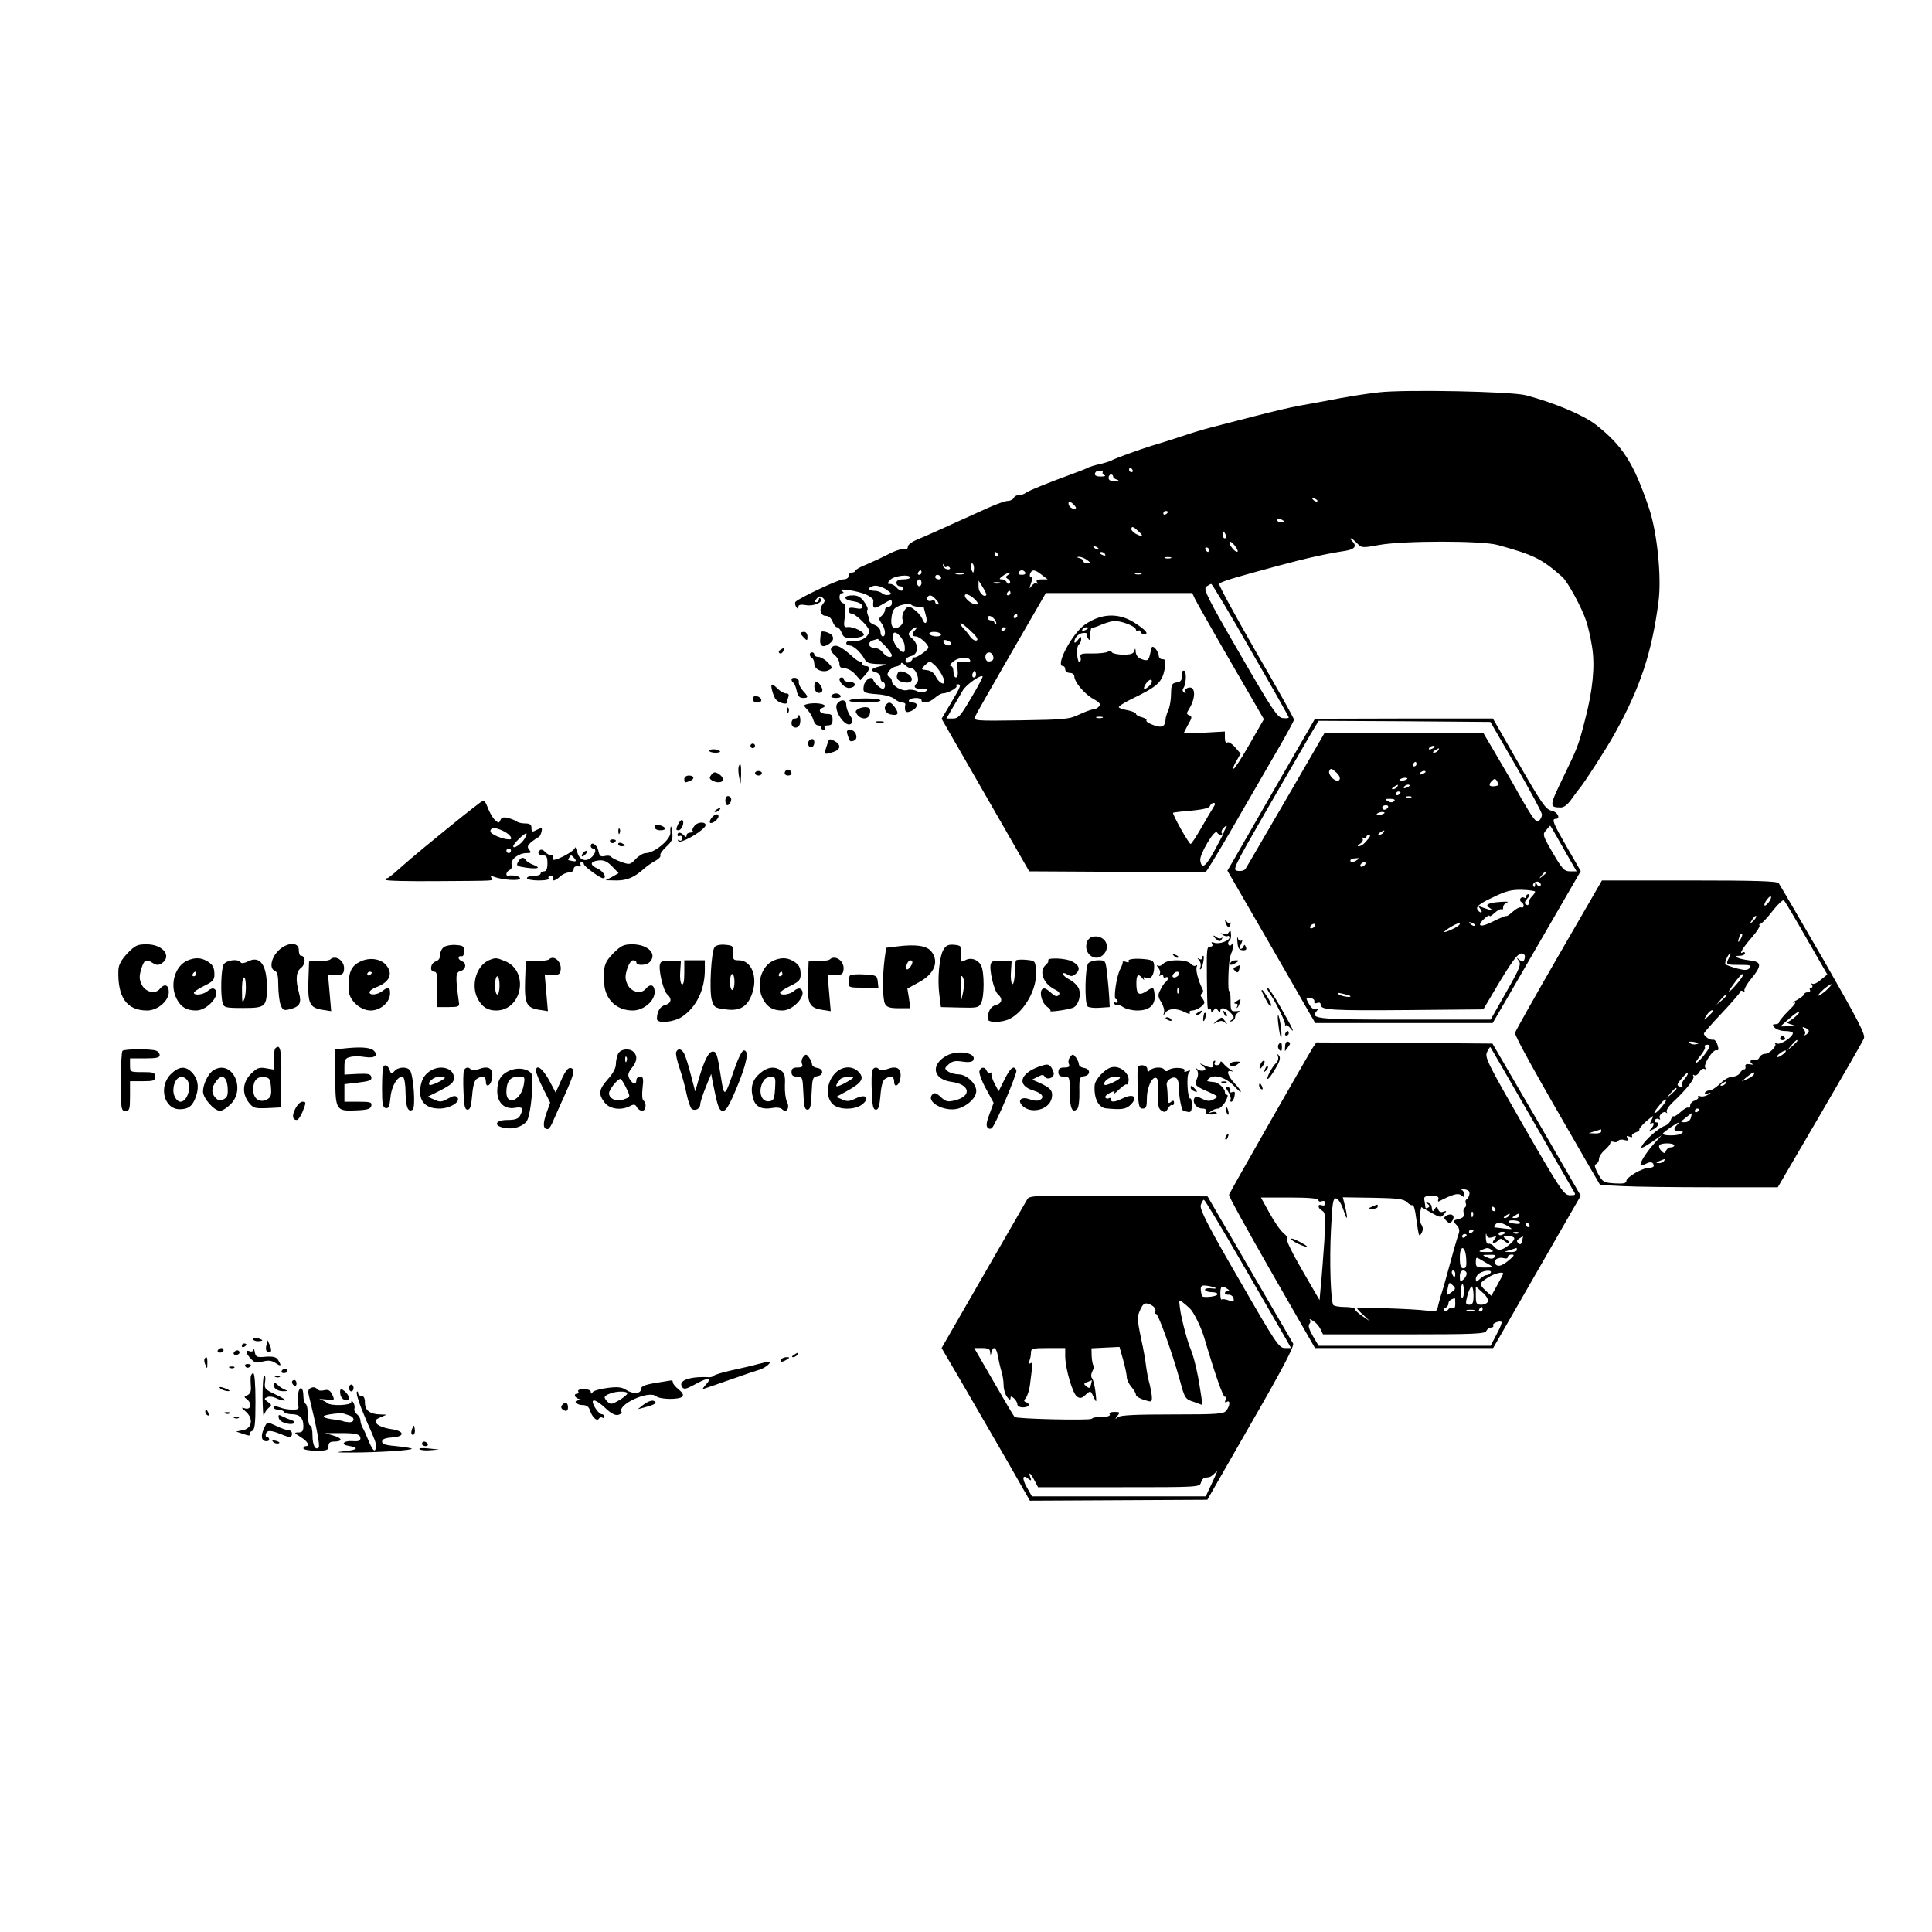 <?xml version="1.0" standalone="no"?>
<!DOCTYPE svg PUBLIC "-//W3C//DTD SVG 20010904//EN"
 "http://www.w3.org/TR/2001/REC-SVG-20010904/DTD/svg10.dtd">
<svg version="1.0" xmlns="http://www.w3.org/2000/svg"
 width="847pt" height="847pt" viewBox="0 0 847 847"
 preserveAspectRatio="xMidYMid meet">
<g transform="translate(0,847) scale(0.1,-0.1)"
fill="#000000" stroke="none">
<path d="M6045 6750 c-70 -8 -144 -20 -240 -39 -27 -5 -77 -14 -110 -20 -34
-6 -124 -27 -200 -47 -77 -20 -162 -42 -190 -49 -27 -7 -84 -24 -125 -38 -41
-14 -100 -32 -130 -41 -60 -19 -156 -53 -180 -66 -9 -4 -31 -11 -50 -15 -19
-4 -41 -11 -50 -15 -8 -5 -42 -18 -75 -30 -102 -37 -190 -73 -200 -82 -5 -4
-17 -8 -27 -8 -10 0 -21 -6 -23 -12 -3 -7 -15 -14 -28 -14 -12 -1 -49 -14 -82
-29 -33 -15 -76 -34 -95 -43 -19 -8 -71 -32 -115 -52 -44 -20 -95 -42 -112
-49 -18 -8 -33 -20 -33 -28 0 -9 -6 -13 -14 -10 -8 3 -39 -6 -68 -21 -29 -15
-74 -36 -100 -47 -27 -10 -48 -23 -48 -27 0 -4 -7 -8 -15 -8 -8 0 -15 -7 -15
-15 0 -9 -9 -15 -23 -15 -21 0 -190 -80 -209 -98 -4 -4 -3 -14 2 -22 8 -12 10
-12 10 -1 0 10 9 12 34 8 35 -6 78 14 63 29 -4 4 -7 2 -7 -4 0 -7 -5 -12 -11
-12 -8 0 -8 5 1 15 10 12 16 13 27 4 11 -10 11 -14 0 -28 -18 -22 -10 -51 14
-51 12 0 23 -10 29 -25 5 -14 14 -25 20 -25 6 0 15 -11 20 -24 8 -21 15 -24
51 -23 23 1 44 7 46 13 4 13 -46 38 -71 35 -17 -2 -18 2 -12 48 5 41 4 53 -9
57 -18 7 -20 44 -2 44 8 0 7 3 -2 9 -24 15 69 1 107 -16 18 -8 32 -20 31 -26
-4 -36 1 -39 37 -18 42 25 44 25 44 6 0 -8 -7 -15 -15 -15 -8 0 -15 -6 -15
-14 0 -7 -7 -19 -15 -26 -13 -11 -13 -15 0 -33 17 -24 20 -57 5 -57 -5 0 -10
9 -10 20 0 13 -10 24 -25 30 -14 5 -24 13 -23 17 0 5 -2 16 -7 26 -4 10 -5 21
-2 24 4 3 -3 19 -14 34 -14 21 -29 29 -49 29 -45 0 -46 -19 0 -26 26 -4 40
-12 40 -22 0 -11 -7 -13 -30 -8 -22 4 -30 2 -30 -9 0 -8 6 -15 13 -15 17 0 77
-58 77 -75 0 -30 -41 -52 -88 -46 -6 1 -12 -3 -12 -9 0 -5 7 -10 15 -10 17 0
48 -29 65 -59 8 -16 21 -21 58 -22 45 -1 45 -1 14 -9 -43 -10 -51 -19 -24 -27
13 -3 22 -13 22 -24 0 -11 5 -19 10 -19 6 0 10 -7 10 -15 0 -8 -4 -15 -9 -15
-11 0 -38 25 -43 40 -6 19 -36 0 -41 -26 -5 -30 -2 -33 63 -38 29 -2 61 -11
71 -20 11 -9 26 -16 34 -16 8 0 14 -3 14 -7 -5 -33 1 -41 26 -30 30 14 33 37
4 37 -11 0 -17 5 -14 10 3 6 17 10 31 10 13 0 24 -4 24 -10 0 -17 35 -11 58
10 12 11 28 20 35 20 22 0 68 26 60 33 -3 4 -1 7 5 7 18 0 15 -8 -29 -82 l-41
-69 44 -77 c24 -42 111 -193 192 -334 l148 -258 357 -2 c196 0 369 -2 384 -2
15 -1 31 1 35 4 4 3 55 86 112 185 57 99 142 245 188 325 47 80 85 150 85 155
0 6 -75 140 -167 298 -91 159 -164 292 -161 297 6 10 60 26 260 80 126 34 213
53 293 65 42 7 52 21 30 43 -7 7 -9 12 -5 12 3 0 15 -10 26 -21 20 -21 22 -22
98 -8 106 19 450 19 518 0 160 -44 193 -60 285 -141 23 -21 85 -135 103 -190
9 -25 21 -78 27 -118 13 -81 3 -188 -31 -317 -29 -114 -34 -125 -96 -253 -61
-126 -62 -132 -10 -132 14 0 31 14 47 37 14 20 30 41 35 47 18 20 119 176 153
238 113 203 164 357 193 581 14 108 -6 302 -41 407 -67 199 -116 276 -235 369
-55 42 -181 95 -305 128 -64 17 -531 26 -645 13z m-1080 -340 c3 -5 1 -10 -4
-10 -6 0 -11 5 -11 10 0 6 2 10 4 10 3 0 8 -4 11 -10z m-131 -11 c-2 -4 2 -10
8 -12 7 -3 1 -6 -14 -6 -26 -1 -35 8 -23 21 8 8 35 5 29 -3z m46 -18 c0 -5 8
-12 18 -14 10 -3 6 -5 -10 -6 -19 -1 -28 4 -28 14 0 8 5 15 10 15 6 0 10 -4
10 -9z m895 -109 c-3 -3 -11 0 -18 7 -9 10 -8 11 6 5 10 -3 15 -9 12 -12z
m-1065 -17 c10 -12 10 -15 -3 -15 -8 0 -17 7 -21 15 -3 8 -2 15 3 15 5 0 14
-7 21 -15z m410 -29 c0 -3 -4 -8 -10 -11 -5 -3 -10 -1 -10 4 0 6 5 11 10 11 6
0 10 -2 10 -4z m510 -42 c0 -2 -7 -4 -15 -4 -8 0 -15 4 -15 10 0 5 7 7 15 4 8
-4 15 -8 15 -10z m-638 -44 c24 -22 18 -26 -13 -10 -10 6 -19 15 -19 20 0 15
9 12 32 -10z m382 -15 c3 -8 1 -15 -4 -15 -6 0 -10 7 -10 15 0 8 2 15 4 15 2
0 6 -7 10 -15z m52 -73 c-8 -7 -36 25 -36 40 1 7 9 3 21 -11 11 -13 17 -26 15
-29z m-611 10 c-3 -3 -11 0 -18 7 -9 10 -8 11 6 5 10 -3 15 -9 12 -12z m485
-2 c0 -5 -2 -10 -4 -10 -3 0 -8 5 -11 10 -3 6 -1 10 4 10 6 0 11 -4 11 -10z
m-925 -20 c3 -5 1 -10 -4 -10 -6 0 -11 5 -11 10 0 6 2 10 4 10 3 0 8 -4 11
-10z m470 0 c3 -6 -1 -7 -9 -4 -18 7 -21 14 -7 14 6 0 13 -4 16 -10z m-79 -25
c17 -13 17 -14 2 -15 -10 0 -18 4 -18 9 0 5 -8 12 -17 14 -14 4 -15 5 -2 6 8
0 24 -6 35 -14z m367 8 c-7 -2 -19 -2 -25 0 -7 3 -2 5 12 5 14 0 19 -2 13 -5z
m-983 -38 c5 3 11 1 14 -4 4 -5 -2 -8 -11 -7 -10 2 -18 9 -19 17 -1 9 0 10 3
1 3 -7 8 -10 13 -7z m120 -5 c0 -11 -2 -20 -4 -20 -2 0 -6 9 -9 20 -3 11 -1
20 4 20 5 0 9 -9 9 -20z m-230 -20 c0 -5 -5 -10 -11 -10 -5 0 -7 5 -4 10 3 6
8 10 11 10 2 0 4 -4 4 -10z m455 0 c3 -5 -3 -10 -15 -10 -12 0 -18 5 -15 10 3
6 10 10 15 10 5 0 12 -4 15 -10z m72 -10 l26 -20 -27 0 c-19 0 -25 -4 -20 -12
4 -7 4 -10 -1 -6 -4 4 -14 0 -22 -10 -11 -15 -12 -14 -3 11 6 16 6 27 0 27 -5
0 -7 7 -4 15 8 20 21 19 51 -5z m-344 3 c-7 -2 -21 -2 -30 0 -10 3 -4 5 12 5
17 0 24 -2 18 -5z m197 -3 c-13 -9 -13 -11 0 -19 8 -6 11 -14 6 -18 -5 -4 -11
-2 -13 5 -3 6 -12 12 -21 12 -13 0 -12 3 4 15 10 8 24 14 29 15 6 0 3 -5 -5
-10z m583 3 c-7 -2 -19 -2 -25 0 -7 3 -2 5 12 5 14 0 19 -2 13 -5z m-1013 -15
c0 -4 -13 -8 -30 -8 -20 0 -30 -5 -30 -15 0 -8 7 -15 15 -15 8 0 15 -4 15 -10
0 -15 -16 -12 -30 5 -7 8 -19 15 -28 15 -13 0 -13 2 1 18 16 18 87 26 87 10z
m135 2 c3 -5 -1 -10 -9 -10 -9 0 -16 5 -16 10 0 6 4 10 9 10 6 0 13 -4 16 -10z
m-85 -25 c0 -8 -4 -15 -10 -15 -5 0 -10 7 -10 15 0 8 5 15 10 15 6 0 10 -7 10
-15z m284 -54 c-11 -12 -34 13 -34 36 l0 28 19 -30 c10 -16 17 -32 15 -34z
m59 52 c-7 -2 -19 -2 -25 0 -7 3 -2 5 12 5 14 0 19 -2 13 -5z m-487 -51 c-10
-2 -23 1 -29 7 -6 6 -21 11 -34 11 -30 0 -30 17 0 22 12 2 35 -5 52 -16 25
-18 27 -21 11 -24z m1587 -242 c92 -159 167 -292 167 -295 0 -4 -12 -5 -27 -3
-23 3 -46 37 -188 283 -142 245 -160 282 -147 293 9 6 19 12 22 12 4 0 82
-130 173 -290z m-1053 250 c0 -5 -5 -10 -11 -10 -5 0 -7 5 -4 10 3 6 8 10 11
10 2 0 4 -4 4 -10z m-150 -34 c10 -13 10 -16 -1 -16 -19 1 -49 25 -49 39 0 14
30 0 50 -23z m957 12 c6 -13 76 -137 157 -277 l147 -254 -62 -108 c-34 -60
-66 -109 -70 -109 -5 0 0 15 11 33 l19 33 -24 28 c-13 15 -29 25 -34 21 -7 -4
-11 4 -11 21 l0 27 -90 -5 c-49 -3 -90 -4 -90 -2 0 2 9 19 19 38 17 29 18 35
5 40 -13 5 -13 9 -1 28 32 51 28 105 -6 92 -9 -3 -14 -11 -10 -17 3 -6 1 -7
-6 -3 -7 5 -8 13 -3 19 13 19 15 77 2 77 -6 0 -10 -6 -9 -12 3 -28 -2 -37 -23
-40 -20 -3 -23 -9 -24 -48 0 -25 -5 -58 -12 -73 -7 -16 -12 -34 -12 -40 -1
-32 -16 -40 -53 -26 -20 7 -34 16 -31 21 3 4 -7 10 -21 14 -14 3 -25 10 -25
15 0 4 -16 11 -35 15 -19 3 -37 9 -40 13 -2 4 22 20 53 35 120 58 138 75 149
139 4 30 3 37 -11 37 -9 0 -16 7 -16 16 0 8 -7 22 -15 31 -14 13 -16 11 -21
-16 -8 -38 -12 -41 -41 -30 -14 5 -23 17 -24 31 -1 17 -2 18 -6 6 -3 -14 -15
-18 -48 -18 -24 0 -47 5 -50 10 -4 6 -12 7 -18 3 -7 -5 -37 -8 -68 -8 -48 1
-55 -1 -52 -16 3 -9 1 -19 -4 -22 -4 -3 -9 12 -11 33 -1 21 2 41 8 45 5 3 10
14 10 23 0 13 -2 13 -15 -4 -8 -10 -14 -14 -15 -9 0 19 19 39 39 40 11 1 18
-1 16 -5 -2 -3 0 -12 6 -20 6 -11 9 -6 9 18 0 17 3 31 8 30 4 -1 21 5 37 12
17 7 41 15 55 17 30 4 100 -22 100 -38 0 -5 5 -7 10 -4 6 3 10 1 10 -4 0 -6 7
-11 16 -11 23 0 7 18 -44 51 -70 44 -147 40 -218 -11 -56 -41 -129 -180 -94
-180 6 0 10 -7 10 -15 0 -8 9 -15 20 -15 11 0 20 -7 20 -16 0 -24 46 -79 85
-99 26 -15 32 -22 23 -32 -6 -7 -17 -13 -25 -13 -8 0 -35 -10 -61 -22 -43 -21
-63 -23 -256 -26 -198 -3 -208 -2 -202 15 4 10 76 136 159 280 l152 263 321 0
321 0 10 -22z m-1132 -8 c10 -11 13 -20 7 -20 -7 0 -12 5 -12 11 0 6 -7 9 -15
6 -15 -7 -29 6 -18 17 10 10 19 7 38 -14z m-78 -30 c13 0 23 -1 23 -3 0 -1 4
-17 9 -35 10 -34 -4 -47 -16 -14 -8 19 -43 51 -58 52 -16 0 -35 -38 -28 -56 4
-11 -1 -22 -12 -30 -28 -20 -43 -2 -36 43 5 32 12 40 41 50 21 6 39 7 45 2 5
-5 19 -9 32 -9z m433 -40 c0 -5 -5 -10 -11 -10 -5 0 -7 5 -4 10 3 6 8 10 11
10 2 0 4 -4 4 -10z m-100 -15 c7 -9 10 -18 6 -22 -3 -3 -6 -1 -6 5 0 7 -7 12
-15 12 -8 0 -15 5 -15 10 0 15 16 12 30 -5z m-91 -64 c16 -17 20 -26 12 -29
-7 -2 -19 5 -27 16 -8 12 -21 28 -29 36 -8 8 -15 18 -15 22 0 8 27 -13 59 -45z
m-257 17 c-16 -16 -15 -28 3 -28 16 0 55 -34 55 -49 0 -10 -52 -46 -62 -43 -5
1 -8 -2 -8 -7 0 -5 -7 -11 -15 -15 -9 -3 -15 0 -15 8 0 8 11 17 25 20 32 8 34
51 4 77 -18 15 -19 20 -7 33 7 8 17 15 23 16 5 0 4 -5 -3 -12z m398 8 c0 -3
-4 -8 -10 -11 -5 -3 -10 -1 -10 4 0 6 5 11 10 11 6 0 10 -2 10 -4z m360 0 c0
-2 -7 -7 -16 -10 -8 -3 -12 -2 -9 4 6 10 25 14 25 6z m-804 -76 c4 -35 -5 -38
-30 -11 -18 20 -27 50 -19 64 9 16 46 -24 49 -53z m159 50 c3 -6 -5 -10 -19
-10 -14 0 -28 5 -31 10 -3 6 5 10 19 10 14 0 28 -4 31 -10z m-244 -52 c16 -18
29 -36 29 -40 0 -16 -26 -8 -40 12 -8 11 -25 20 -37 20 -27 0 -31 26 -5 33 9
3 18 5 20 6 2 0 16 -14 33 -31z m289 11 c0 -14 -27 -10 -33 5 -4 10 0 12 14 9
10 -3 19 -9 19 -14z m183 -53 c7 -16 -1 -26 -20 -26 -7 0 -13 9 -13 20 0 23
25 27 33 6z m-100 -20 c3 -8 -5 -11 -27 -8 -32 4 -32 3 -28 -32 3 -22 0 -36
-7 -36 -6 0 -11 11 -11 25 0 14 -5 25 -11 25 -13 0 11 25 30 31 27 9 49 7 54
-5z m-257 -36 c19 0 38 -50 24 -64 -18 -18 -11 -26 23 -26 26 -1 29 -2 15 -11
-12 -7 -24 -6 -38 1 -12 6 -30 8 -41 5 -23 -8 -69 19 -69 39 0 8 -6 16 -12 19
-19 7 4 41 31 45 11 2 21 8 21 13 0 6 7 3 16 -5 8 -9 22 -16 30 -16z m103 13
c20 -20 41 -56 41 -72 0 -18 -27 -1 -38 24 -7 15 -21 25 -38 27 -27 3 -27 4
-10 21 10 9 20 17 22 17 3 0 13 -8 23 -17z m177 -50 c-10 -10 -19 5 -10 18 6
11 8 11 12 0 2 -7 1 -15 -2 -18z m-18 -92 c-47 -80 -56 -91 -81 -91 l-28 0 28
48 c15 26 35 60 44 75 14 25 78 70 87 62 2 -2 -20 -44 -50 -94z m792 71 c0
-10 -22 -32 -32 -32 -5 0 -3 9 4 20 13 20 28 27 28 12z m-217 -159 c-7 -2 -19
-2 -25 0 -7 3 -2 5 12 5 14 0 19 -2 13 -5z m485 -395 c-8 -13 -32 -53 -53 -90
-22 -38 -42 -68 -45 -68 -8 0 -82 132 -77 137 2 1 38 6 80 9 50 5 78 11 81 20
3 8 11 14 17 14 8 0 7 -7 -3 -22z m55 -90 c-4 -7 -8 -15 -8 -18 0 -3 -18 -38
-40 -78 -39 -72 -57 -85 -63 -44 -4 26 63 138 73 123 3 -6 11 -11 17 -11 6 0
8 3 5 7 -4 3 -2 12 4 20 14 16 23 17 12 1z"/>
<path d="M3934 5515 c-8 -20 4 -34 35 -37 42 -5 36 33 -7 46 -16 5 -24 3 -28
-9z"/>
<path d="M3510 5694 c0 -3 7 -12 15 -20 13 -14 15 -13 15 5 0 12 -6 21 -15 21
-8 0 -15 -3 -15 -6z"/>
<path d="M3599 5698 c0 -2 -2 -14 -3 -28 -4 -33 12 -42 40 -22 16 13 20 21 13
35 -8 13 -46 25 -50 15z"/>
<path d="M3644 5628 c-4 -6 2 -19 14 -29 12 -9 22 -27 22 -38 0 -15 6 -21 23
-21 13 0 34 -12 46 -26 l23 -26 19 21 c23 24 25 41 4 41 -8 0 -15 5 -15 10 0
6 -4 10 -10 10 -5 0 -18 8 -29 18 -55 51 -83 63 -97 40z"/>
<path d="M3421 5621 c-8 -5 -9 -11 -3 -15 5 -3 12 1 16 9 6 17 6 18 -13 6z"/>
<path d="M3550 5601 c0 -6 5 -13 10 -16 6 -3 10 -15 10 -26 0 -24 38 -40 63
-27 18 9 18 11 -4 34 -12 13 -31 24 -41 24 -10 0 -18 5 -18 10 0 6 -4 10 -10
10 -5 0 -10 -4 -10 -9z"/>
<path d="M3470 5491 c0 -5 4 -12 9 -15 4 -3 11 -19 14 -36 5 -21 12 -30 27
-30 25 0 25 5 0 32 -11 12 -19 29 -18 37 2 8 -5 17 -14 19 -10 2 -18 -1 -18
-7z"/>
<path d="M3680 5493 c1 -18 28 -42 45 -39 30 4 30 26 1 26 -14 0 -26 5 -26 10
0 6 -4 10 -10 10 -5 0 -10 -3 -10 -7z"/>
<path d="M3570 5461 c0 -22 15 -35 30 -26 7 4 7 13 0 26 -14 25 -30 25 -30 0z"/>
<path d="M3385 5443 c4 -16 11 -33 16 -39 12 -15 49 -25 49 -14 0 5 3 15 6 24
4 11 1 16 -10 16 -9 0 -25 9 -36 20 -27 27 -33 25 -25 -7z"/>
<path d="M3645 5420 c-4 -6 5 -10 20 -10 15 0 24 4 20 10 -3 6 -12 10 -20 10
-8 0 -17 -4 -20 -10z"/>
<path d="M3300 5406 c0 -10 9 -16 21 -16 24 0 21 23 -4 28 -10 2 -17 -3 -17
-12z"/>
<path d="M3724 5399 c-3 -5 27 -9 65 -9 39 0 71 4 71 9 0 12 -128 12 -136 0z"/>
<path d="M3671 5386 c-21 -26 37 -112 61 -88 8 8 7 18 -6 36 -9 14 -16 34 -16
46 0 23 -22 27 -39 6z"/>
<path d="M3538 5383 c-16 -4 -16 -6 3 -26 11 -12 22 -32 25 -44 4 -13 12 -23
20 -23 8 0 14 -4 14 -10 0 -5 5 -10 11 -10 5 0 7 5 4 10 -3 6 3 10 14 10 16 0
21 6 21 25 0 20 -5 25 -24 25 -31 0 -43 18 -20 27 34 13 -26 27 -68 16z"/>
<path d="M3887 5383 c-16 -15 -6 -41 18 -45 32 -7 38 3 19 30 -16 23 -26 27
-37 15z"/>
<path d="M3451 5354 c0 -11 3 -14 6 -6 3 7 2 16 -1 19 -3 4 -6 -2 -5 -13z"/>
<path d="M3761 5361 c-12 -8 -12 -12 -2 -25 18 -22 48 -20 54 3 3 11 2 22 -1
25 -8 9 -35 7 -51 -3z"/>
<path d="M3501 5333 c0 -7 -8 -13 -16 -13 -8 0 -15 -9 -15 -20 0 -23 28 -27
36 -6 3 8 4 23 1 33 -3 10 -5 12 -6 6z"/>
<path d="M5600 5033 c-91 -158 -177 -308 -192 -334 l-27 -46 193 -334 192
-334 389 0 389 0 64 110 c35 61 122 210 193 333 l129 223 -60 104 c-60 104
-69 125 -50 125 24 0 8 31 -18 36 -25 5 -43 31 -143 205 l-114 199 -390 0
-390 -1 -165 -286z m1047 77 c62 -107 113 -202 113 -211 0 -9 -6 -22 -14 -28
-11 -9 -25 10 -75 96 -33 60 -85 149 -114 198 l-53 90 -349 0 -349 0 -168
-290 c-93 -159 -172 -296 -177 -303 -4 -8 -19 -12 -34 -10 -25 3 -22 9 124
263 83 143 168 290 190 328 l40 67 377 -2 376 -3 113 -195z m-357 86 c0 -2 -7
-7 -16 -10 -8 -3 -12 -2 -9 4 6 10 25 14 25 6z m15 -16 c-3 -5 -12 -10 -18
-10 -7 0 -6 4 3 10 19 12 23 12 15 0z m-95 -60 c0 -5 -5 -10 -11 -10 -5 0 -7
5 -4 10 3 6 8 10 11 10 2 0 4 -4 4 -10z m-350 -38 c27 -25 11 -49 -17 -25 -11
10 -18 24 -16 31 6 16 10 15 33 -6z m390 4 c0 -2 -7 -7 -16 -10 -8 -3 -12 -2
-9 4 6 10 25 14 25 6z m-80 -30 c0 -2 -9 -6 -20 -9 -11 -3 -18 -1 -14 4 5 9
34 13 34 5z m400 -26 c0 -3 -9 -6 -20 -7 -23 -2 -26 7 -8 25 9 9 14 9 20 -1 4
-6 8 -14 8 -17z m-445 -10 c-3 -5 -12 -10 -18 -10 -7 0 -6 4 3 10 19 12 23 12
15 0z m55 6 c0 -2 -7 -7 -16 -10 -8 -3 -12 -2 -9 4 6 10 25 14 25 6z m-40 -30
c0 -3 -4 -8 -10 -11 -5 -3 -10 -1 -10 4 0 6 5 11 10 11 6 0 10 -2 10 -4z m47
-22 c-3 -3 -12 -4 -19 -1 -8 3 -5 6 6 6 11 1 17 -2 13 -5z m-75 -16 c-7 -7
-16 -7 -28 0 -14 8 -13 10 10 10 18 0 24 -4 18 -10z m-27 -28 c-3 -5 -10 -10
-16 -10 -5 0 -9 5 -9 10 0 6 7 10 16 10 8 0 12 -4 9 -10z m-15 -24 c0 -2 -9
-6 -20 -9 -11 -3 -18 -1 -14 4 5 9 34 13 34 5z m760 -113 c18 -32 44 -77 57
-100 l25 -43 -29 0 c-25 0 -34 10 -75 80 -45 77 -46 82 -30 100 9 11 17 20 18
20 1 0 17 -26 34 -57z m-765 27 c-3 -5 -12 -10 -18 -10 -7 0 -6 4 3 10 19 12
23 12 15 0z m-66 -27 c-18 -23 -31 -33 -44 -33 -5 1 -2 5 8 11 9 6 14 15 11
21 -4 7 -2 8 4 4 7 -4 12 -2 12 3 0 6 5 11 11 11 8 0 7 -6 -2 -17z m-49 -93
c-18 -12 -30 -13 -30 -2 0 4 10 9 22 9 18 2 20 0 8 -7z m35 -20 c-3 -5 -11
-10 -16 -10 -6 0 -7 5 -4 10 3 6 11 10 16 10 6 0 7 -4 4 -10z m795 -34 c0 -2
-8 -10 -17 -17 -16 -13 -17 -12 -4 4 13 16 21 21 21 13z m-26 -58 c-4 -6 -10
-5 -15 3 -7 12 -9 12 -9 0 0 -8 -3 -12 -6 -8 -10 10 6 26 21 21 8 -4 12 -11 9
-16z m-24 -27 c0 -4 -6 -13 -12 -19 -7 -7 -14 -17 -14 -22 -3 -20 -4 -21 -15
-15 -7 5 -4 14 7 26 10 11 12 19 6 19 -7 0 -12 -5 -12 -11 0 -5 -4 -8 -9 -4
-5 3 -12 1 -15 -4 -4 -5 -2 -12 4 -16 14 -9 13 -28 -2 -23 -6 2 -22 -6 -36
-19 -14 -13 -27 -21 -29 -19 -2 2 -28 -9 -58 -24 -57 -29 -75 -21 -35 15 11
10 20 14 20 10 0 -5 10 1 23 13 13 12 27 19 30 15 4 -3 7 1 7 10 0 8 8 18 18
21 9 3 -5 4 -31 2 -54 -4 -69 -13 -47 -26 20 -13 8 -12 -26 0 -24 9 -25 9 -14
-5 7 -8 8 -15 2 -15 -5 0 -12 7 -16 15 -4 11 13 25 67 50 59 29 82 35 130 34
31 -1 57 -5 57 -8z m-336 -149 c-12 -11 -71 -36 -62 -26 14 14 63 41 67 37 3
-2 0 -7 -5 -11z m71 0 c-3 -3 -11 0 -18 7 -9 10 -8 11 6 5 10 -3 15 -9 12 -12z
m-700 -2 c-3 -5 -11 -10 -16 -10 -6 0 -7 5 -4 10 3 6 11 10 16 10 6 0 7 -4 4
-10z m918 -126 c3 -3 3 -12 0 -20 -4 -12 -8 -12 -22 -2 -14 12 -14 11 -3 -4
12 -15 5 -33 -55 -138 l-68 -120 -375 0 c-385 0 -417 3 -388 37 8 10 8 12 -3
8 -8 -3 -21 6 -30 23 -15 27 -15 28 5 27 12 -2 20 -8 18 -15 -2 -8 3 -10 13
-7 9 4 15 1 15 -8 0 -23 48 -26 389 -23 l324 3 68 115 c74 122 93 143 112 124z
m-764 -180 c10 -9 -35 -3 -49 6 -11 8 -7 9 15 4 17 -4 32 -8 34 -10z"/>
<path d="M3843 5303 c9 -2 23 -2 30 0 6 3 -1 5 -18 5 -16 0 -22 -2 -12 -5z"/>
<path d="M3716 5248 c9 -30 10 -31 28 -25 21 8 8 47 -16 47 -15 0 -18 -4 -12
-22z"/>
<path d="M3545 5220 c-8 -13 4 -32 16 -25 12 8 12 35 0 35 -6 0 -13 -4 -16
-10z"/>
<path d="M3623 5196 c-11 -36 -11 -36 35 -21 27 9 29 31 3 45 -27 14 -26 14
-38 -24z"/>
<path d="M3290 5200 c0 -5 5 -10 10 -10 6 0 10 5 10 10 0 6 -4 10 -10 10 -5 0
-10 -4 -10 -10z"/>
<path d="M3110 5178 c0 -4 12 -8 27 -8 14 0 23 3 19 7 -10 10 -46 11 -46 1z"/>
<path d="M3238 5108 c-2 -7 -1 -29 3 -48 6 -34 6 -33 8 13 1 46 -3 59 -11 35z"/>
<path d="M3446 5093 c-11 -11 -6 -23 9 -23 8 0 15 4 15 9 0 13 -16 22 -24 14z"/>
<path d="M3119 5074 c-10 -13 -10 -17 2 -25 21 -13 49 -11 49 4 0 7 -9 18 -19
24 -16 10 -22 9 -32 -3z"/>
<path d="M3310 5080 c0 -5 7 -10 15 -10 8 0 15 5 15 10 0 6 -7 10 -15 10 -8 0
-15 -4 -15 -10z"/>
<path d="M3000 5055 c0 -17 2 -18 24 -9 23 9 20 24 -4 24 -11 0 -20 -7 -20
-15z"/>
<path d="M3180 4960 c0 -11 4 -20 9 -20 11 0 22 26 14 34 -12 12 -23 5 -23
-14z"/>
<path d="M2099 4947 c-41 -31 -96 -75 -135 -107 -23 -19 -70 -57 -104 -85 -33
-27 -82 -69 -108 -92 -26 -24 -50 -43 -54 -43 -5 0 -8 -3 -8 -7 0 -5 102 -7
227 -6 271 2 246 0 237 15 -5 8 -2 9 12 4 37 -14 114 -19 114 -7 0 9 -28 16
-52 12 -14 -2 -8 19 6 25 8 3 12 13 9 23 -6 23 31 51 65 51 21 0 22 2 12 15
-10 12 -8 18 11 35 13 10 27 19 30 20 8 0 20 40 12 40 -2 0 -13 -5 -24 -10
-16 -9 -19 -7 -19 10 0 15 -7 20 -28 20 -15 0 -32 4 -37 9 -6 4 -22 11 -38 15
-20 5 -29 2 -33 -9 -6 -14 -8 -14 -23 -1 -10 9 -23 31 -31 51 -15 39 -18 40
-41 22z m111 -122 c27 -14 41 -35 23 -35 -29 0 -83 23 -83 35 0 19 23 19 60 0z
m89 -33 c-14 -23 -49 -46 -49 -32 0 11 52 61 58 56 2 -2 -2 -13 -9 -24z m-59
-52 c0 -5 -4 -10 -10 -10 -5 0 -10 5 -10 10 0 6 5 10 10 10 6 0 10 -4 10 -10z"/>
<path d="M3140 4920 c-9 -6 -10 -10 -3 -10 6 0 15 5 18 10 8 12 4 12 -15 0z"/>
<path d="M3120 4885 c-7 -9 -10 -18 -7 -22 8 -7 37 15 37 28 0 14 -16 11 -30
-6z"/>
<path d="M2972 4855 c-9 -20 -9 -25 2 -25 15 0 29 37 17 45 -5 2 -13 -7 -19
-20z"/>
<path d="M3046 4851 c-9 -10 -13 -21 -9 -24 3 -4 -1 -7 -10 -7 -9 0 -17 -5
-17 -12 0 -9 -3 -9 -12 0 -15 15 -28 15 -28 1 0 -5 5 -7 10 -4 6 3 10 -1 10
-10 0 -10 -5 -13 -12 -9 -7 4 -8 3 -4 -4 7 -12 92 34 115 62 18 21 -24 28 -43
7z"/>
<path d="M2870 4844 c0 -8 10 -14 26 -14 28 0 25 15 -6 23 -13 3 -20 0 -20 -9z"/>
<path d="M2940 4845 c-1 -5 -2 -17 -1 -25 2 -30 -70 -90 -108 -90 -11 0 -31
-12 -44 -26 -24 -25 -26 -26 -63 -13 -22 8 -42 18 -45 23 -4 5 -17 6 -28 3
-18 -4 -23 0 -28 24 -5 26 -33 43 -33 19 0 -5 5 -10 10 -10 15 0 12 -19 -4
-36 -26 -25 -55 -17 -65 19 -5 17 -10 27 -10 21 -1 -7 -19 -21 -41 -33 -44
-23 -65 -27 -55 -11 3 6 0 10 -8 10 -8 0 -20 7 -27 15 -7 8 -16 12 -21 9 -16
-10 -9 -24 11 -24 16 0 20 -7 20 -35 0 -24 -5 -35 -15 -35 -8 0 -15 -4 -15
-10 0 -5 -13 -10 -30 -10 -16 0 -30 -4 -30 -10 0 -5 23 -10 51 -10 31 0 48 4
44 10 -3 6 1 10 10 10 9 0 13 -4 10 -10 -10 -17 12 -11 31 8 10 9 27 17 38 17
12 0 21 7 21 15 0 9 8 14 19 12 11 -2 15 1 11 7 -3 6 -1 11 4 11 6 0 11 -4 11
-9 0 -9 71 -61 83 -61 20 0 3 30 -23 42 -36 16 -34 32 6 36 22 2 37 -5 58 -27
l28 -29 -28 -16 -29 -15 48 -1 c47 0 79 14 122 53 11 10 33 25 48 33 15 8 25
19 22 24 -3 5 9 22 26 38 25 23 30 34 26 63 -2 19 -5 30 -7 24z m-421 -139
c11 -14 6 -15 -27 -7 -4 1 8 21 12 21 2 0 9 -6 15 -14z"/>
<path d="M2711 4824 c0 -11 3 -14 6 -6 3 7 2 16 -1 19 -3 4 -6 -2 -5 -13z"/>
<path d="M2675 4780 c4 -6 11 -8 16 -5 14 9 11 15 -7 15 -8 0 -12 -5 -9 -10z"/>
<path d="M2710 4770 c0 -6 7 -10 15 -10 8 0 15 2 15 4 0 2 -7 6 -15 10 -8 3
-15 1 -15 -4z"/>
<path d="M2555 4729 c-11 -16 -1 -19 13 -3 7 8 8 14 3 14 -5 0 -13 -5 -16 -11z"/>
<path d="M2271 4691 c-9 -16 -5 -19 36 -25 53 -7 67 -1 30 13 -14 5 -28 15
-32 20 -9 16 -23 13 -34 -8z"/>
<path d="M6834 4283 c-104 -180 -190 -333 -192 -341 -3 -11 91 -181 309 -557
l64 -110 100 -5 c55 -3 230 -5 389 -5 l290 0 184 315 c101 173 188 324 193
336 9 17 -19 70 -176 345 -103 178 -192 330 -197 337 -8 9 -99 12 -393 12
l-382 0 -189 -327z m924 237 c-7 -11 -16 -20 -20 -20 -5 0 -3 9 4 20 7 11 16
20 20 20 5 0 3 -9 -4 -20z m162 -164 l91 -158 -28 -23 c-14 -13 -31 -21 -36
-18 -6 3 -7 1 -3 -5 4 -7 2 -12 -4 -12 -6 0 -8 -4 -5 -10 3 -5 -1 -10 -9 -10
-9 0 -16 -4 -16 -8 0 -5 -15 -16 -32 -26 -18 -9 -24 -14 -13 -11 12 4 4 -9
-23 -35 -23 -23 -42 -46 -42 -51 0 -5 -7 -9 -16 -9 -14 0 -14 -3 -4 -15 7 -8
28 -15 46 -15 19 0 34 -4 34 -9 0 -17 -53 -52 -69 -46 -8 3 -13 3 -9 0 10 -10
-24 -45 -45 -45 -9 0 -20 -7 -24 -16 -3 -8 -12 -13 -19 -10 -17 7 -28 -10 -12
-18 7 -4 3 -4 -10 -2 -15 3 -22 0 -20 -9 2 -8 -1 -14 -6 -13 -5 0 -13 -7 -18
-16 -5 -9 -20 -16 -33 -16 -13 0 -37 -13 -53 -30 -17 -16 -37 -30 -46 -30 -8
0 -18 -4 -21 -10 -3 -6 1 -7 12 -4 17 5 17 5 0 -6 -10 -6 -25 -9 -33 -6 -8 3
-12 2 -9 -3 3 -5 -4 -12 -15 -16 -11 -3 -20 -13 -20 -21 0 -8 -4 -13 -8 -10
-5 3 -20 -6 -34 -19 -14 -13 -28 -21 -31 -19 -3 3 -8 -4 -12 -15 -3 -11 -15
-23 -27 -27 -25 -8 -86 -61 -100 -88 -7 -13 3 -9 39 14 l48 33 -31 -34 c-37
-41 -67 -89 -61 -96 3 -2 14 0 25 6 19 10 32 6 32 -11 0 -4 -10 -8 -21 -8 -29
0 -99 -41 -99 -57 0 -11 -13 -13 -51 -11 -48 3 -53 6 -73 42 -15 28 -18 40 -8
43 6 3 12 12 12 22 0 10 11 27 25 39 14 12 25 26 25 32 0 5 6 7 14 4 8 -3 17
-1 20 4 3 6 16 8 28 4 16 -4 19 -2 13 8 -6 10 -4 12 9 7 9 -4 14 -3 11 2 -3 5
4 12 15 16 11 4 19 9 17 13 -2 4 12 20 31 37 32 27 34 28 23 6 -8 -15 -9 -21
-2 -17 15 10 14 -7 -1 -23 -11 -11 -9 -11 10 -2 23 12 30 31 11 31 -5 0 -7 5
-4 10 4 6 11 7 17 4 6 -4 8 -2 5 3 -8 13 17 36 28 25 5 -4 5 -2 2 4 -3 6 8 24
26 41 58 54 98 104 91 115 -4 7 -2 8 4 4 6 -3 16 3 22 14 6 11 16 17 22 14 7
-4 8 -2 4 5 -10 15 35 83 50 77 8 -3 10 4 4 22 -4 15 -13 26 -20 24 -13 -3
-40 15 -40 27 0 3 36 45 80 91 44 47 80 89 80 93 0 5 6 5 13 1 6 -4 9 -4 5 1
-4 4 7 27 26 50 52 63 51 79 -6 85 -49 6 -77 20 -40 20 12 0 22 5 22 11 0 5
-5 7 -11 3 -18 -11 5 26 45 71 19 22 32 43 30 47 -3 4 -1 8 4 8 5 0 29 25 52
55 24 31 47 52 51 48 4 -4 49 -79 99 -167z m-234 76 c-17 -16 -18 -16 -5 5 7
12 15 20 18 17 3 -2 -3 -12 -13 -22z m-55 -79 c-12 -20 -14 -14 -5 12 4 9 9
14 11 11 3 -2 0 -13 -6 -23z m-51 -82 c-15 -30 -14 -31 46 -31 46 0 54 -2 45
-13 -9 -11 -20 -12 -55 -3 -25 7 -48 15 -51 18 -7 6 12 48 21 48 2 0 0 -9 -6
-19z m60 -78 c0 -10 -60 -78 -60 -69 0 7 52 76 58 76 1 0 2 -3 2 -7z m364 -67
c-16 -13 -31 -23 -33 -21 -2 2 10 15 25 29 16 13 31 23 33 21 2 -2 -10 -15
-25 -29z m-434 -19 c0 -2 -10 -12 -22 -23 l-23 -19 19 23 c18 21 26 27 26 19z
m-60 -70 c0 -2 -10 -12 -21 -23 -22 -19 -22 -19 -8 4 12 19 29 30 29 19z m359
-26 c-13 -11 -28 -21 -34 -22 -5 0 1 -5 15 -9 23 -7 22 -8 -10 -9 l-35 -1 40
35 c21 19 41 32 43 30 3 -3 -6 -13 -19 -24z m61 -61 c0 -5 -6 -12 -12 -16 -7
-4 -10 -4 -6 1 4 4 3 14 -4 22 -8 11 -7 12 6 7 9 -3 16 -10 16 -14z m-494 -58
c-10 -2 -22 0 -28 6 -6 6 0 7 19 4 21 -5 23 -7 9 -10z m444 15 c0 -2 -10 -12
-22 -23 l-23 -19 19 23 c18 21 26 27 26 19z m-389 -34 c-15 -26 -48 -63 -56
-63 -4 0 5 14 19 31 14 17 24 35 20 40 -3 5 2 9 11 9 12 0 13 -4 6 -17z m323
-27 c-10 -8 -21 -12 -23 -10 -3 2 4 11 15 18 10 8 21 12 23 10 3 -2 -4 -11
-15 -18z m-428 -105 c-10 -11 -15 -24 -11 -30 4 -7 0 -8 -10 -5 -13 5 -13 9
-3 23 26 32 33 39 37 35 2 -2 -4 -13 -13 -23z m304 21 c0 -5 -12 -14 -27 -21
l-28 -12 25 21 c29 22 30 23 30 12z m-125 -42 c-3 -5 -12 -10 -18 -10 -7 0 -6
4 3 10 19 12 23 12 15 0z m-215 -23 c0 -2 -10 -12 -22 -23 l-23 -19 19 23 c18
21 26 27 26 19z m-62 -76 c-13 -17 -27 -30 -32 -30 -8 -1 -2 8 29 46 6 7 14
12 18 13 5 0 -2 -13 -15 -29z m162 -15 c0 -3 -4 -8 -10 -11 -5 -3 -10 -1 -10
4 0 6 5 11 10 11 6 0 10 -2 10 -4z m-37 -36 c-3 -12 -14 -20 -27 -20 -20 0
-20 1 4 20 14 11 26 20 27 20 0 0 -1 -9 -4 -20z m-61 -32 c-18 -18 -14 -28 11
-28 18 0 19 -2 7 -10 -15 -10 -80 -10 -80 0 0 5 61 48 70 49 2 1 -1 -4 -8 -11z
m-332 -28 c0 -5 -12 -10 -27 -9 l-28 1 25 8 c14 4 26 8 28 9 1 1 2 -3 2 -9z
m320 -62 c0 -4 -7 -8 -15 -8 -9 0 -18 -7 -21 -15 -5 -13 -8 -13 -21 0 -8 8
-12 19 -8 24 7 12 65 11 65 -1z m-45 -68 c-3 -5 -14 -10 -23 -9 -14 0 -13 2 3
9 27 11 27 11 20 0z"/>
<path d="M7805 3920 c-3 -5 1 -10 10 -10 9 0 13 5 10 10 -3 6 -8 10 -10 10 -2
0 -7 -4 -10 -10z"/>
<path d="M5371 4435 c0 -5 3 -16 8 -23 7 -11 9 -10 14 3 4 9 3 14 -2 10 -5 -3
-12 1 -14 7 -3 7 -6 9 -6 3z"/>
<path d="M5385 4380 c-3 -5 -13 -7 -23 -4 -14 5 -14 4 -2 -4 8 -6 18 -8 22 -6
4 3 8 0 8 -6 0 -15 -46 -31 -67 -23 -11 4 -14 3 -9 -5 4 -7 1 -12 -7 -12 -17
0 -17 -7 -16 -140 2 -138 2 -139 11 -134 4 3 8 -1 8 -8 0 -9 3 -9 10 2 9 13
11 13 20 0 6 -10 10 -11 10 -2 0 19 25 14 46 -9 16 -17 16 -22 4 -30 -13 -9
-13 -10 0 -6 8 2 15 10 15 18 0 8 7 17 15 21 10 5 6 7 -10 5 -23 -2 -25 1 -25
45 0 25 -2 45 -6 43 -7 -5 -4 120 4 150 3 11 6 20 7 20 1 0 3 11 6 25 3 17 1
21 -5 11 -5 -8 -11 -9 -15 -3 -3 6 -2 13 3 17 5 3 9 14 8 25 -1 23 -3 24 -12
10z"/>
<path d="M4788 4363 c-9 -3 -20 -13 -23 -24 -17 -53 42 -92 76 -50 31 38 -3
85 -53 74z"/>
<path d="M5320 4367 c0 -2 6 -10 14 -16 11 -9 16 -9 22 1 4 7 4 10 -1 6 -4 -4
-14 -3 -22 3 -7 6 -13 9 -13 6z"/>
<path d="M5425 4340 c2 -27 7 -35 23 -36 14 -1 19 3 14 14 -4 11 -7 12 -10 4
-2 -7 -8 -12 -13 -12 -6 0 -5 9 2 21 6 13 7 19 1 15 -6 -3 -13 2 -15 11 -3 10
-4 2 -2 -17z"/>
<path d="M558 4290 c-27 -29 -38 -50 -39 -73 -4 -120 37 -177 126 -177 46 0
95 42 95 81 0 32 -19 39 -40 13 -21 -24 -63 -13 -79 20 -11 23 -11 37 -2 67
13 42 20 46 51 27 15 -10 25 -10 38 -2 48 31 7 84 -65 84 -41 0 -50 -4 -85
-40z"/>
<path d="M1219 4301 c-31 -32 -39 -78 -14 -87 11 -5 15 -22 15 -64 0 -32 5
-71 10 -85 9 -23 14 -26 38 -20 46 11 55 27 43 71 -16 59 -14 94 10 112 20 17
19 52 -2 52 -5 0 -9 11 -9 25 0 37 -52 35 -91 -4z"/>
<path d="M1948 4319 c-10 -5 -18 -21 -18 -34 0 -15 -7 -26 -20 -30 -23 -7 -28
-45 -6 -45 12 0 14 -16 13 -77 l-2 -78 50 0 c44 0 50 2 47 20 -16 116 -15 132
7 138 24 6 28 35 6 43 -18 7 -20 25 -2 22 7 -2 12 7 12 22 0 21 -5 25 -35 27
-19 2 -43 -2 -52 -8z"/>
<path d="M2689 4291 c-39 -39 -46 -61 -40 -136 6 -69 56 -115 125 -115 47 0
96 41 96 81 0 32 -19 39 -40 13 -21 -24 -63 -13 -79 20 -11 23 -11 37 -2 67 7
22 18 39 26 39 8 0 15 -4 15 -10 0 -14 43 -13 58 2 35 35 -7 78 -76 78 -38 0
-50 -6 -83 -39z"/>
<path d="M3133 4318 c-15 -19 -24 -188 -13 -230 10 -34 13 -37 61 -43 63 -9
97 12 117 71 25 73 -4 144 -59 144 -24 0 -27 3 -25 33 1 30 -1 32 -35 35 -21
2 -40 -2 -46 -10z m87 -153 c0 -19 -4 -35 -10 -35 -5 0 -10 16 -10 35 0 19 5
35 10 35 6 0 10 -16 10 -35z"/>
<path d="M3935 4321 l-50 -6 -7 -50 c-10 -78 -9 -174 2 -196 8 -15 22 -19 61
-19 l50 0 -6 43 -7 43 49 27 c70 37 92 92 55 137 -20 24 -68 31 -147 21z m65
-68 c0 -14 -19 -38 -25 -32 -8 8 5 39 16 39 5 0 9 -3 9 -7z"/>
<path d="M4137 4308 c-19 -30 -28 -128 -19 -198 l7 -55 82 -2 c75 -2 84 -1 94
19 15 27 15 138 0 166 -14 26 -45 36 -70 22 -19 -10 -20 -8 -18 27 2 36 0 38
-30 41 -24 2 -35 -2 -46 -20z m85 -189 l-10 -44 0 65 c-1 51 2 60 10 44 6 -14
6 -36 0 -65z"/>
<path d="M5147 4279 c7 -7 15 -10 18 -7 3 3 -2 9 -12 12 -14 6 -15 5 -6 -5z"/>
<path d="M5270 4269 c0 -5 -6 -7 -12 -3 -10 5 -10 4 -1 -6 6 -7 9 -20 6 -29
-4 -9 -3 -13 1 -10 9 8 18 59 11 59 -3 0 -5 -5 -5 -11z"/>
<path d="M824 4260 c-57 -23 -82 -107 -49 -170 18 -35 43 -50 85 -50 51 0 113
74 79 95 -5 4 -18 0 -28 -9 -18 -17 -61 -22 -61 -8 0 4 20 18 45 30 37 18 45
26 45 49 0 34 -8 46 -37 62 -25 13 -49 13 -79 1z m36 -60 c0 -5 -5 -10 -11
-10 -5 0 -7 5 -4 10 3 6 8 10 11 10 2 0 4 -4 4 -10z"/>
<path d="M1087 4255 c-16 -8 -29 -10 -32 -4 -11 17 -64 10 -75 -10 -11 -21
-14 -132 -4 -168 6 -20 12 -22 90 -22 98 0 104 5 104 93 0 97 -31 138 -83 111z
m-16 -165 c-8 -21 -10 -16 -10 31 -1 31 2 59 7 63 11 12 14 -67 3 -94z"/>
<path d="M1447 4263 c-4 -3 -26 -7 -50 -7 l-42 -1 -3 -85 c-3 -100 6 -118 62
-127 l38 -6 -7 81 -7 80 34 -1 c27 -2 34 2 36 21 6 38 -37 69 -61 45z"/>
<path d="M1583 4256 c-45 -20 -57 -49 -54 -129 2 -43 51 -87 96 -87 43 0 85
36 85 75 0 29 -7 31 -34 10 -23 -17 -56 -20 -56 -5 0 6 12 15 27 21 61 23 78
59 46 98 -23 27 -70 35 -110 17z m47 -50 c0 -3 -4 -8 -10 -11 -5 -3 -10 -1
-10 4 0 6 5 11 10 11 6 0 10 -2 10 -4z"/>
<path d="M2145 4261 c-56 -23 -82 -109 -51 -169 19 -36 43 -52 81 -52 114 0
146 172 40 216 -39 16 -42 16 -70 5z m45 -111 c0 -22 -4 -40 -10 -40 -5 0 -10
18 -10 40 0 22 5 40 10 40 6 0 10 -18 10 -40z"/>
<path d="M2407 4264 c-4 -4 -28 -7 -54 -8 l-48 -1 -3 -85 c-3 -100 6 -118 62
-127 l38 -6 -7 81 -7 80 34 -1 c27 -2 34 2 36 21 5 36 -30 67 -51 46z"/>
<path d="M3394 4260 c-57 -23 -82 -107 -49 -170 18 -35 43 -50 85 -50 51 0
113 74 79 95 -5 4 -18 0 -28 -9 -18 -17 -61 -22 -61 -8 0 4 20 18 45 30 37 18
45 26 45 49 0 34 -8 46 -37 62 -25 13 -49 13 -79 1z m36 -60 c0 -5 -5 -10 -11
-10 -5 0 -7 5 -4 10 3 6 8 10 11 10 2 0 4 -4 4 -10z"/>
<path d="M3637 4263 c-4 -3 -26 -7 -50 -7 l-42 -1 -3 -85 c-3 -100 6 -118 62
-127 l38 -6 -7 81 -7 80 34 -1 c27 -2 34 2 36 21 6 38 -37 69 -61 45z"/>
<path d="M4454 4259 c-2 -3 -4 -29 -5 -57 -1 -28 -6 -49 -11 -46 -5 4 -8 27
-6 53 l3 46 -43 3 c-32 2 -44 -1 -48 -13 -9 -23 14 -121 32 -135 21 -18 17
-39 -10 -46 -22 -5 -36 -29 -36 -61 0 -18 64 -17 98 1 65 34 119 132 114 207
-3 47 -3 47 -43 51 -22 2 -42 1 -45 -3z"/>
<path d="M4596 4259 c2 -4 -3 -12 -11 -19 -31 -26 -13 -80 36 -106 23 -11 28
-19 20 -27 -8 -8 -18 -4 -36 13 -18 16 -28 21 -36 13 -14 -14 -1 -61 22 -77
10 -7 17 -15 14 -18 -8 -7 89 7 103 16 21 13 32 53 22 81 -5 13 -23 31 -40 40
-16 8 -30 20 -30 25 0 6 8 5 19 -2 15 -9 23 -9 35 1 24 20 19 39 -14 56 -28
15 -113 18 -104 4z"/>
<path d="M4948 4256 c3 -5 -2 -7 -11 -3 -9 3 -16 3 -15 -1 1 -4 -4 -18 -11
-31 -16 -29 -31 -131 -19 -131 4 0 8 -5 8 -11 0 -5 -5 -7 -12 -3 -7 5 -8 3 -4
-5 5 -7 10 -10 13 -7 3 3 15 -1 27 -9 11 -8 39 -15 62 -15 53 0 80 24 76 68
-4 37 -5 37 -37 16 -31 -20 -42 -13 -43 28 -1 43 7 53 25 31 8 -10 12 -12 8
-6 -4 9 -1 11 10 6 21 -7 35 12 35 49 0 23 -5 28 -32 32 -48 6 -87 2 -80 -8z"/>
<path d="M2894 4245 c-9 -23 14 -121 32 -135 21 -18 17 -39 -10 -46 -22 -5
-36 -29 -36 -61 0 -22 74 -15 111 10 62 42 99 118 99 205 l0 42 -45 0 -45 0 0
-56 c0 -37 -4 -53 -11 -49 -6 4 -9 28 -7 54 l3 46 -43 3 c-32 2 -44 -1 -48
-13z"/>
<path d="M4771 4247 c-14 -17 -17 -175 -3 -189 5 -5 29 -8 53 -6 l44 3 -2 40
c-1 22 -5 68 -9 103 -7 62 -7 62 -39 62 -18 0 -38 -6 -44 -13z"/>
<path d="M5100 4245 c-7 -8 -17 -12 -24 -8 -6 4 -5 -1 2 -10 8 -9 10 -22 6
-28 -4 -8 -3 -9 4 -5 7 4 12 2 12 -4 0 -6 5 -8 10 -5 6 3 10 2 10 -4 0 -5 -4
-12 -9 -16 -6 -3 -16 -18 -23 -33 -13 -24 -12 -31 3 -56 10 -16 15 -36 12 -45
-4 -14 -3 -14 6 -1 14 20 49 21 85 3 15 -8 25 -10 22 -4 -4 6 1 11 11 11 21 1
55 24 53 37 -1 4 -6 13 -11 20 -7 7 -6 13 0 18 7 4 7 12 1 23 -17 32 -30 84
-23 95 3 5 1 7 -4 4 -6 -4 -16 0 -23 8 -8 9 -30 15 -60 15 -30 0 -52 -6 -60
-15z m70 -44 c0 -5 -7 -11 -15 -15 -15 -5 -20 5 -8 17 9 10 23 9 23 -2z m-3
-83 c-3 -8 -6 -5 -6 6 -1 11 2 17 5 13 3 -3 4 -12 1 -19z"/>
<path d="M5395 4250 c-8 -13 5 -13 25 0 13 8 13 10 -2 10 -9 0 -20 -4 -23 -10z"/>
<path d="M5419 4232 c-14 -6 -14 -9 -4 -19 10 -9 14 -8 18 8 3 10 4 19 4 18
-1 0 -9 -3 -18 -7z"/>
<path d="M3727 4194 c-4 -4 -7 -18 -7 -31 0 -22 4 -23 66 -23 l65 0 -3 28 c-3
25 -6 27 -58 30 -31 2 -59 0 -63 -4z"/>
<path d="M5568 4113 c29 -43 71 -130 66 -137 -2 -3 -1 -4 3 -1 3 3 12 -3 20
-13 23 -28 11 -2 -42 91 -27 48 -54 87 -58 87 -5 0 0 -12 11 -27z"/>
<path d="M5532 4123 c24 -49 32 -63 39 -63 5 0 -1 16 -12 35 -12 19 -23 35
-26 35 -2 0 -3 -3 -1 -7z"/>
<path d="M5420 4080 c-11 -7 -11 -10 -2 -10 8 0 10 -5 6 -12 -4 -7 -3 -9 1 -5
7 6 17 37 12 37 -1 0 -9 -5 -17 -10z"/>
<path d="M5250 4030 c-9 -6 -10 -10 -3 -10 6 0 15 5 18 10 8 12 4 12 -15 0z"/>
<path d="M5366 4027 c3 -10 9 -15 12 -12 3 3 0 11 -7 18 -10 9 -11 8 -5 -6z"/>
<path d="M5279 4028 c-5 -18 -6 -38 -1 -34 7 8 12 36 6 36 -2 0 -4 -1 -5 -2z"/>
<path d="M5605 3975 c3 -27 8 -51 11 -54 3 -3 3 16 0 43 -3 27 -9 52 -12 55
-3 3 -3 -17 1 -44z"/>
<path d="M5110 4006 c0 -2 7 -7 16 -10 8 -3 12 -2 9 4 -6 10 -25 14 -25 6z"/>
<path d="M5334 3994 c-18 -15 -18 -15 2 -5 15 7 25 7 34 -2 12 -10 12 -9 1 6
-16 21 -13 20 -37 1z"/>
<path d="M5635 3940 c-3 -5 -1 -10 4 -10 6 0 11 5 11 10 0 6 -2 10 -4 10 -3 0
-8 -4 -11 -10z"/>
<path d="M5634 3883 c-1 -13 -1 -23 0 -21 1 2 7 10 14 19 10 13 10 18 0 22 -8
3 -14 -5 -14 -20z"/>
<path d="M5604 3889 c-3 -6 -1 -16 5 -22 8 -8 11 -5 11 11 0 24 -5 28 -16 11z"/>
<path d="M5756 3878 c-31 -50 -366 -637 -368 -646 -2 -6 83 -159 187 -341
l190 -331 390 0 391 0 192 334 192 334 -193 334 -194 333 -386 3 -386 2 -15
-22z m954 -303 c95 -165 179 -310 186 -322 14 -22 13 -23 -13 -23 -26 0 -40
20 -202 301 -159 277 -172 303 -162 326 7 14 13 24 15 22 2 -2 81 -139 176
-304z m-268 -341 c-2 -11 -8 -20 -12 -22 -5 -2 -7 -9 -4 -17 3 -7 1 -16 -4
-19 -6 -3 -8 -14 -5 -25 3 -14 -2 -20 -22 -25 -26 -7 -27 -8 -10 -26 14 -16
16 -25 7 -47 -5 -16 -14 -46 -20 -68 -23 -84 -44 -161 -52 -185 -5 -14 -11
-38 -15 -53 -5 -27 -8 -28 -48 -23 -60 8 -307 16 -307 10 0 -3 12 -16 28 -30
l27 -26 -32 22 c-18 12 -33 26 -33 31 0 5 -20 9 -44 9 -25 0 -47 4 -51 9 -11
19 -17 190 -10 327 6 123 9 142 23 140 10 -2 23 -24 34 -57 16 -50 18 -29 2
34 l-7 28 132 -2 c109 -2 134 -5 150 -20 10 -10 21 -15 24 -12 3 3 8 -12 12
-33 3 -22 8 -55 11 -74 5 -30 7 -32 16 -16 8 14 7 25 -1 38 -7 11 -9 32 -6 48
l6 28 43 -24 c40 -23 44 -23 57 -7 12 15 12 16 -3 11 -10 -4 -19 -1 -23 10 -5
14 -7 14 -15 2 -9 -15 -11 -13 -14 12 0 6 -8 13 -16 15 -12 4 -12 3 -1 -5 9
-7 10 -12 2 -16 -6 -4 -11 -4 -12 1 0 4 -2 17 -4 29 -4 18 1 21 31 21 26 0 33
-4 30 -14 -3 -8 -2 -12 2 -10 60 31 84 38 98 27 11 -10 14 -9 14 3 0 8 -6 18
-12 21 -7 2 -2 3 12 2 18 -3 24 -8 22 -22z m-662 -25 c0 -6 7 -9 15 -5 9 3 15
0 15 -9 0 -9 -6 -12 -15 -9 -20 8 -19 -13 2 -24 14 -9 15 -23 9 -133 -5 -68
-11 -154 -15 -191 l-6 -68 -77 133 c-42 72 -72 134 -66 136 6 2 -1 13 -15 25
-14 11 -41 51 -62 89 l-37 67 126 0 c85 0 126 -4 126 -11z m775 -39 c3 -5 1
-10 -4 -10 -6 0 -11 5 -11 10 0 6 2 10 4 10 3 0 8 -4 11 -10z m-98 -32 c-3 -8
-6 -5 -6 6 -1 11 2 17 5 13 3 -3 4 -12 1 -19z m158 2 c-3 -5 -12 -10 -18 -10
-7 0 -6 4 3 10 19 12 23 12 15 0z m45 0 c0 -5 -8 -10 -17 -10 -15 0 -16 2 -3
10 19 12 20 12 20 0z m4 -29 c4 -5 -5 -8 -19 -6 -35 3 -44 15 -12 15 14 0 28
-4 31 -9z m-54 -16 c24 -15 24 -15 -15 -11 -22 3 -41 5 -43 5 -2 1 0 6 3 11 8
14 25 12 55 -5z m95 5 c3 -5 1 -10 -4 -10 -6 0 -11 5 -11 10 0 6 2 10 4 10 3
0 8 -4 11 -10z m-245 -24 c0 -3 -4 -8 -10 -11 -5 -3 -10 -1 -10 4 0 6 5 11 10
11 6 0 10 -2 10 -4z m83 -30 c19 6 20 5 8 -10 -15 -18 -1 -22 17 -4 9 9 15 9
24 0 7 -7 17 -12 23 -12 5 0 1 7 -9 15 -19 14 -19 15 7 15 34 0 34 -13 1 -39
-32 -25 -47 -26 -64 -6 -7 9 -18 14 -24 12 -6 -3 -12 9 -12 27 -1 17 1 23 3
13 3 -13 10 -16 26 -11z m57 20 c0 -2 -7 -6 -15 -10 -8 -3 -15 -1 -15 4 0 6 7
10 15 10 8 0 15 -2 15 -4z m57 -2 c-3 -3 -12 -4 -19 -1 -8 3 -5 6 6 6 11 1 17
-2 13 -5z m-227 -8 c0 -3 -4 -8 -10 -11 -5 -3 -10 -1 -10 4 0 6 5 11 10 11 6
0 10 -2 10 -4z m243 -27 c-4 -15 -9 -17 -17 -9 -8 8 -7 13 4 20 8 5 16 10 17
10 0 0 -1 -9 -4 -21z m-245 -77 c2 -33 0 -42 -12 -42 -12 0 -16 11 -16 46 0
59 24 55 28 -4z m112 38 c11 -7 4 -10 -25 -9 -31 0 -36 2 -20 9 26 11 28 11
45 0z m110 0 c0 -5 -12 -10 -27 -9 l-28 1 25 8 c14 4 26 8 28 9 1 1 2 -3 2 -9z
m-98 -32 c-8 -8 -17 -8 -34 0 -22 10 -21 11 12 11 26 1 31 -2 22 -11z m63 -13
c-33 -27 -50 -31 -61 -14 -9 15 16 30 39 23 9 -3 17 -1 17 5 0 6 8 11 18 11
13 0 10 -6 -13 -25z m-83 -21 c16 -10 13 -11 -22 -11 -36 0 -40 2 -40 24 0 22
2 23 21 11 12 -7 30 -18 41 -24z m-152 -39 c0 -8 -2 -15 -4 -15 -2 0 -6 7 -10
15 -3 8 -1 15 4 15 6 0 10 -7 10 -15z m50 1 c0 -7 -7 -19 -15 -26 -13 -11 -15
-8 -15 14 0 16 5 26 15 26 8 0 15 -6 15 -14z m105 4 c-3 -5 -11 -10 -17 -10
-6 0 -20 -7 -30 -17 -16 -15 -18 -15 -18 0 0 9 8 21 18 26 22 13 55 14 47 1z
m55 -4 c0 -2 -12 -25 -26 -50 l-26 -47 -24 22 c-31 29 -30 33 9 58 28 18 67
28 67 17z m-225 -80 c-24 -18 -24 -18 -18 17 5 26 7 27 21 13 15 -14 14 -17
-3 -30z m53 4 c0 -16 -3 -30 -8 -30 -7 0 -8 43 -1 58 4 9 8 -3 9 -28z m42 -20
c0 -32 -4 -40 -19 -40 -16 0 -17 4 -8 40 6 22 15 40 19 40 4 0 8 -18 8 -40z
m63 -26 c-3 -8 -16 -14 -29 -14 -21 0 -24 4 -24 40 l0 40 29 -26 c17 -14 27
-32 24 -40z m-143 -10 c0 -16 -4 -23 -11 -18 -6 3 -15 0 -20 -7 -4 -7 -12 -10
-16 -5 -4 5 -2 11 5 13 6 3 12 11 12 18 0 11 8 18 28 24 1 1 2 -11 2 -25z
m120 -24 c0 -5 -5 -10 -11 -10 -5 0 -7 5 -4 10 3 6 8 10 11 10 2 0 4 -4 4 -10z
m-37 -7 c-7 -2 -21 -2 -30 0 -10 3 -4 5 12 5 17 0 24 -2 18 -5z m-674 -80 l11
-23 355 0 c307 0 356 2 361 15 4 8 13 15 21 15 8 0 12 4 9 9 -6 9 29 23 37 15
2 -3 -7 -27 -22 -54 l-26 -50 -377 0 -377 0 -25 42 c-16 28 -22 46 -16 53 6 7
6 15 2 20 -4 4 3 2 15 -6 12 -7 26 -23 32 -36z"/>
<path d="M6015 3180 c-19 -8 -19 -9 3 -9 12 -1 22 4 22 9 0 6 -1 10 -2 9 -2 0
-12 -4 -23 -9z"/>
<path d="M6340 3140 c-11 -7 -11 -11 2 -23 13 -13 16 -13 26 3 13 21 -5 34
-28 20z"/>
<path d="M5666 3032 c12 -11 64 -33 64 -27 0 5 -56 35 -67 35 -4 0 -3 -4 3 -8z"/>
<path d="M1207 3874 c-4 -4 -7 -27 -7 -50 l0 -43 -35 6 c-29 5 -39 1 -65 -25
-37 -37 -40 -86 -9 -126 19 -24 26 -26 80 -24 l59 3 3 129 c2 122 -4 152 -26
130z m-19 -171 c3 -34 -1 -44 -17 -53 -33 -17 -61 3 -61 43 0 40 17 59 50 55
22 -3 25 -9 28 -45z"/>
<path d="M1503 3873 l-33 -4 0 -118 c0 -148 3 -153 90 -149 52 2 65 6 68 21 3
15 -5 17 -57 17 l-61 0 0 39 0 38 61 7 c49 6 60 10 57 24 -3 14 -14 16 -61 14
l-57 -3 0 35 c0 30 4 37 25 42 14 4 43 4 65 0 45 -7 63 9 35 31 -18 12 -62 14
-132 6z"/>
<path d="M537 3863 c-4 -3 -7 -64 -7 -135 0 -121 1 -128 20 -128 18 0 20 7 20
65 l0 65 55 0 c48 0 55 2 55 20 0 18 -7 20 -55 20 -54 0 -55 0 -55 30 l0 30
65 0 c49 0 65 3 65 14 0 8 -7 17 -16 20 -21 8 -139 8 -147 -1z"/>
<path d="M2710 3851 c-5 -11 -10 -32 -10 -47 0 -16 -13 -41 -35 -65 -40 -45
-43 -66 -14 -103 22 -29 73 -35 111 -15 17 9 23 8 30 -5 5 -9 16 -16 23 -16
17 0 21 35 6 45 -6 3 -7 28 -4 55 5 42 3 50 -11 50 -9 0 -16 -7 -16 -15 0 -22
-17 -18 -30 5 -9 16 -7 26 9 47 24 29 27 53 9 71 -18 18 -56 14 -68 -7z m37
-33 c-3 -8 -6 -5 -6 6 -1 11 2 17 5 13 3 -3 4 -12 1 -19z m-4 -113 c22 -45 22
-44 -9 -55 -30 -12 -64 3 -64 27 0 16 37 63 50 63 3 0 14 -16 23 -35z"/>
<path d="M2964 3857 c-2 -7 4 -38 15 -69 10 -30 25 -82 31 -114 7 -33 17 -62
23 -66 16 -10 37 2 37 21 0 9 11 42 24 75 l24 58 6 -33 c22 -111 28 -129 46
-129 13 0 29 27 60 102 45 108 55 163 31 163 -8 0 -24 -33 -41 -81 -43 -126
-45 -128 -59 -38 -16 103 -20 114 -36 114 -18 0 -37 -38 -60 -115 l-17 -60
-19 72 c-10 40 -23 81 -29 93 -12 23 -28 26 -36 7z"/>
<path d="M4150 3842 c-72 -40 -60 -104 22 -115 81 -11 90 -62 15 -81 -32 -8
-40 -6 -62 14 -20 19 -28 21 -37 12 -32 -32 53 -79 113 -62 43 13 79 48 79 77
0 33 -43 73 -78 73 -15 0 -36 6 -46 13 -16 12 -16 14 3 31 16 14 29 17 60 12
25 -4 42 -2 47 5 20 33 -66 48 -116 21z"/>
<path d="M3522 3837 c-7 -8 -10 -22 -6 -31 5 -12 0 -16 -20 -16 -19 0 -26 -5
-26 -20 0 -15 7 -20 25 -20 23 0 24 -3 27 -72 2 -57 6 -73 18 -73 12 0 16 16
18 72 3 65 5 72 25 75 29 4 28 32 0 36 -13 2 -23 9 -23 16 0 7 -6 20 -13 30
-11 15 -15 16 -25 3z"/>
<path d="M4692 3837 c-7 -8 -10 -22 -6 -31 5 -12 0 -16 -20 -16 -19 0 -26 -5
-26 -20 0 -15 7 -20 25 -20 24 0 25 -2 25 -69 0 -69 11 -94 33 -72 6 6 10 40
9 75 -1 60 1 65 21 68 29 4 28 32 0 36 -13 2 -23 9 -23 16 0 7 -6 20 -13 30
-11 15 -15 16 -25 3z"/>
<path d="M5603 3838 c3 -9 -1 -22 -8 -28 -17 -14 -46 -70 -37 -70 4 0 19 20
33 44 19 31 24 48 17 57 -8 11 -9 10 -5 -3z"/>
<path d="M5319 3813 c-1 -5 -1 -11 0 -15 1 -11 -17 -10 -42 3 -20 9 -21 9 -4
-4 14 -12 15 -16 4 -20 -8 -3 -21 0 -28 6 -10 10 -11 9 -2 -3 6 -9 7 -23 2
-35 -13 -33 -11 -35 43 -59 50 -22 51 -24 30 -35 -18 -10 -29 -9 -52 2 -25 13
-29 13 -35 0 -7 -20 12 -43 37 -43 13 0 18 -5 15 -13 -3 -9 4 -13 23 -13 16 0
27 3 24 7 -2 5 -12 6 -22 3 -14 -5 -15 -4 -2 5 8 6 22 11 30 11 8 0 23 14 32
30 9 17 13 30 8 30 -6 0 -10 6 -10 13 0 15 -29 42 -47 43 -35 3 -37 5 -20 18
24 18 74 1 110 -38 15 -16 27 -26 27 -22 0 4 -12 21 -27 36 -31 34 -39 61 -15
54 11 -4 9 -1 -3 6 -11 7 -26 20 -32 28 -8 10 -13 11 -13 4 0 -7 -7 -12 -16
-12 -8 0 -12 5 -9 10 3 6 4 10 1 10 -3 0 -7 -3 -7 -7z"/>
<path d="M5394 3809 c-8 -14 13 -18 30 -6 16 12 16 13 -4 13 -12 0 -23 -4 -26
-7z"/>
<path d="M5526 3804 c-9 -24 -2 -26 12 -4 7 11 8 20 3 20 -5 0 -12 -7 -15 -16z"/>
<path d="M4555 3794 c-85 -31 -98 -83 -24 -105 40 -12 51 -32 24 -43 -8 -3
-27 -1 -42 5 -32 12 -53 -2 -34 -25 36 -43 121 -23 132 30 6 33 -4 45 -61 70
l-25 11 24 12 c19 10 25 11 31 1 10 -16 40 -6 40 13 0 7 -6 20 -12 29 -12 14
-17 14 -53 2z"/>
<path d="M1679 3788 c-2 -7 -4 -49 -4 -93 0 -65 3 -80 16 -83 13 -2 17 8 21
48 5 52 35 99 56 87 5 -4 10 -34 10 -68 1 -63 11 -87 31 -74 14 8 4 153 -12
173 -13 17 -52 15 -68 -4 -12 -14 -14 -14 -21 5 -8 23 -24 28 -29 9z"/>
<path d="M4878 3792 c-29 -3 -77 -52 -79 -80 -4 -56 16 -97 49 -101 69 -7 89
-4 109 16 32 32 14 50 -30 30 -41 -20 -57 -21 -57 -6 0 5 -4 8 -9 4 -5 -3 -12
-1 -15 3 -3 5 6 14 20 21 20 9 24 9 18 -1 -4 -7 5 -1 20 14 16 15 31 26 35 24
4 -3 8 6 9 18 2 31 -36 63 -70 58z m32 -47 c0 -8 -62 -37 -67 -31 -11 11 20
36 43 36 13 0 24 -2 24 -5z"/>
<path d="M4988 3790 c-1 -5 -2 -48 0 -95 3 -75 6 -85 22 -85 15 0 18 8 18 45
0 51 27 104 44 87 5 -5 8 -37 6 -70 -2 -49 0 -62 14 -71 14 -9 20 -7 28 9 6
11 15 18 19 16 4 -3 8 1 8 9 0 11 -4 12 -14 4 -10 -9 -13 -5 -14 22 0 19 -2
42 -4 52 -4 23 34 45 46 26 5 -8 9 -25 8 -39 -2 -31 11 -100 20 -101 3 0 13
-2 21 -4 11 -2 15 6 15 30 0 18 -3 31 -6 29 -12 -7 -19 99 -7 113 9 11 7 12
-7 7 -11 -5 -16 -3 -12 2 8 14 -53 17 -68 4 -9 -8 -15 -8 -20 0 -8 14 -48 13
-63 -2 -9 -9 -12 -8 -12 5 0 18 -36 24 -42 7z"/>
<path d="M5546 3783 c-6 -14 -5 -15 5 -6 7 7 10 15 7 18 -3 3 -9 -2 -12 -12z"/>
<path d="M749 3761 c-55 -55 -30 -154 39 -154 39 0 58 15 72 59 14 41 7 77
-20 104 -28 28 -57 25 -91 -9z m69 -23 c25 -25 5 -98 -27 -98 -15 0 -31 25
-31 48 0 50 31 77 58 50z"/>
<path d="M937 3779 c-23 -13 -47 -62 -47 -94 0 -30 49 -85 75 -85 9 0 30 13
46 29 69 69 6 197 -74 150z m61 -76 c2 -33 -1 -44 -17 -52 -15 -8 -23 -7 -35
5 -20 20 -20 44 0 72 25 36 48 24 52 -25z"/>
<path d="M1875 3767 c-18 -15 -28 -36 -32 -65 -8 -59 22 -92 83 -92 48 0 97
31 78 50 -8 8 -19 6 -41 -7 -27 -15 -35 -15 -59 -4 l-29 13 58 29 c46 24 57
34 57 54 0 47 -71 61 -115 22z m75 -22 c0 -8 -62 -37 -67 -31 -11 11 20 36 43
36 13 0 24 -2 24 -5z"/>
<path d="M2034 3777 c-3 -8 -4 -49 -2 -93 2 -62 6 -79 18 -79 11 0 16 16 20
63 3 40 10 66 20 72 24 16 40 11 40 -11 0 -33 25 -16 28 19 4 39 -17 51 -59
35 -17 -7 -31 -7 -35 -2 -8 13 -24 11 -30 -4z"/>
<path d="M2233 3776 c-38 -17 -53 -43 -53 -90 0 -50 31 -80 76 -73 36 6 41 -1
24 -34 -8 -14 -21 -19 -55 -19 -55 0 -64 -26 -12 -35 36 -7 76 5 95 28 20 23
35 198 20 213 -21 21 -61 25 -95 10z m63 -63 c-12 -68 -76 -94 -76 -31 0 46
17 68 51 68 31 0 31 -1 25 -37z"/>
<path d="M2350 3775 c0 -9 14 -43 31 -77 l31 -62 -17 -48 c-16 -46 -14 -68 6
-68 6 0 17 17 25 38 9 20 34 77 56 125 27 61 37 92 30 99 -16 16 -31 1 -54
-53 l-22 -49 -29 55 c-29 52 -57 72 -57 40z"/>
<path d="M3332 3765 c-34 -29 -44 -63 -30 -111 10 -37 38 -50 87 -41 15 3 33
1 40 -6 19 -19 35 6 21 33 -6 12 -10 44 -9 72 2 40 -1 53 -16 64 -28 21 -60
17 -93 -11z m66 -67 c-3 -46 -6 -53 -25 -56 -40 -6 -53 55 -21 96 6 6 19 12
30 12 17 0 19 -6 16 -52z"/>
<path d="M3656 3759 c-33 -39 -36 -99 -6 -129 27 -27 99 -27 131 -1 35 29 13
47 -30 25 -27 -13 -38 -14 -59 -4 l-26 11 49 27 c63 35 75 54 51 81 -29 32
-79 28 -110 -10z m84 -14 c0 -2 -18 -14 -41 -26 -39 -19 -42 -15 -16 19 9 11
57 18 57 7z"/>
<path d="M3824 3777 c-3 -8 -4 -49 -2 -93 2 -62 6 -79 18 -79 11 0 16 16 20
63 3 40 10 66 20 72 24 16 40 11 40 -11 0 -33 25 -16 28 19 4 39 -17 51 -59
35 -17 -7 -31 -7 -35 -2 -8 13 -24 11 -30 -4z"/>
<path d="M4294 3775 c-3 -8 9 -43 28 -77 l34 -63 -18 -49 c-13 -34 -16 -52 -8
-60 6 -6 13 -6 19 -1 18 19 111 240 107 252 -10 25 -26 13 -52 -39 l-26 -52
-18 34 c-10 19 -16 39 -13 44 4 5 1 6 -4 3 -6 -4 -13 0 -17 8 -7 19 -25 19
-32 0z"/>
<path d="M5358 3723 c7 -3 16 -2 19 1 4 3 -2 6 -13 5 -11 0 -14 -3 -6 -6z"/>
<path d="M5520 3711 c0 -6 4 -13 10 -16 6 -3 7 1 4 9 -7 18 -14 21 -14 7z"/>
<path d="M5220 3701 c0 -5 7 -12 16 -15 14 -5 15 -4 4 9 -14 17 -20 19 -20 6z"/>
<path d="M5384 3685 c9 -14 14 -30 11 -35 -3 -6 -2 -10 3 -10 5 0 12 11 14 24
4 18 1 23 -10 18 -9 -3 -13 -1 -9 5 4 6 0 14 -9 17 -15 6 -15 4 0 -19z"/>
<path d="M1295 3610 c-16 -30 -13 -50 6 -50 6 0 17 16 25 35 17 43 17 45 -1
45 -8 0 -22 -14 -30 -30z"/>
<path d="M5374 3606 c1 -8 5 -18 8 -22 4 -3 5 1 4 10 -1 8 -5 18 -8 22 -4 3
-5 -1 -4 -10z"/>
<path d="M5375 3489 c-4 -6 -5 -12 -2 -15 2 -3 7 2 10 11 7 17 1 20 -8 4z"/>
<path d="M4504 3213 c-6 -10 -93 -161 -193 -335 l-183 -318 89 -152 c49 -84
136 -235 194 -335 l104 -182 389 2 389 2 192 335 c139 241 190 339 184 350 -5
8 -91 157 -192 330 l-183 315 -389 3 c-363 2 -391 1 -401 -15z m941 -280 c88
-152 172 -298 188 -325 l27 -48 -27 0 c-26 0 -40 21 -201 301 -137 236 -172
306 -168 325 4 13 10 24 14 24 4 0 79 -125 167 -277z m-115 -110 c3 -3 -7 -3
-22 -1 -15 1 -26 -1 -25 -7 1 -5 14 -10 30 -10 15 0 26 -4 24 -10 -4 -10 -66
-16 -68 -6 -10 42 -6 49 25 44 17 -3 33 -7 36 -10z m50 -3 c10 -6 11 -10 3
-10 -7 0 -13 -4 -13 -9 0 -5 8 -8 17 -7 10 0 19 -7 21 -17 3 -14 0 -16 -21 -8
-14 5 -28 7 -31 4 -3 -4 -6 8 -6 25 0 34 6 38 30 22z m-164 -86 c16 -14 49
-81 62 -124 52 -175 85 -269 93 -264 5 3 6 -3 2 -12 -4 -12 -3 -15 5 -10 16
10 15 -16 -1 -37 -11 -16 -35 -18 -237 -18 -160 0 -228 -3 -239 -12 -14 -11
-14 -10 -2 6 12 15 11 17 -13 17 -16 0 -25 -4 -21 -10 4 -6 -7 -11 -24 -11
-41 -2 -48 -3 -55 -9 -8 -8 -329 -1 -338 8 -4 4 -45 73 -92 155 l-85 147 34 0
c26 0 35 -4 36 -17 1 -17 2 -17 6 0 8 29 22 19 28 -20 4 -21 11 -51 16 -67 5
-16 9 -43 9 -60 0 -17 7 -40 15 -50 9 -12 15 -15 15 -7 0 11 3 11 15 1 8 -7
15 -19 15 -26 0 -8 10 -14 25 -14 26 0 34 15 13 23 -10 3 -10 7 -1 18 7 8 15
33 18 54 13 100 13 105 2 98 -7 -4 -8 0 -4 11 4 10 7 26 7 37 0 17 8 19 75 19
l75 0 0 -37 c1 -56 33 -164 52 -176 13 -9 22 -7 37 8 23 20 22 20 38 -15 10
-21 11 -18 6 25 -3 28 -10 55 -15 62 -6 7 -5 19 1 31 6 11 8 22 5 25 -3 3 -7
21 -8 41 l-1 35 61 3 62 3 16 -57 c9 -32 16 -66 16 -76 0 -11 9 -29 20 -42 11
-13 20 -28 20 -35 0 -6 16 -16 35 -22 33 -10 35 -10 35 10 0 12 -5 38 -10 59
-6 20 -12 53 -15 75 -2 21 -12 79 -23 128 -17 82 -17 93 -3 123 12 26 19 31
35 26 24 -7 37 -24 30 -36 -3 -4 -1 -8 4 -8 10 0 68 -161 104 -289 22 -82 24
-85 62 -97 l38 -14 -7 48 c-12 77 -14 85 -25 132 -6 25 -15 54 -20 65 -13 29
-41 133 -47 180 -5 38 -5 39 13 25 10 -8 24 -20 30 -26z m-433 -334 c-4 -17
-8 -18 -20 -8 -13 10 -13 13 4 19 10 4 19 8 20 8 0 1 -1 -8 -4 -19z m529 -435
l-26 -55 -381 0 -381 0 -22 39 c-23 40 -19 59 6 38 13 -10 15 -9 9 6 -10 28 1
20 18 -13 l16 -30 354 0 c345 0 354 0 360 20 3 11 11 21 16 21 5 1 13 2 19 3
5 0 15 7 22 14 6 6 13 12 14 12 1 0 -10 -25 -24 -55z"/>
<path d="M1110 2599 c0 -5 9 -9 20 -9 11 0 20 2 20 4 0 2 -9 6 -20 9 -11 3
-20 1 -20 -4z"/>
<path d="M1168 2572 c-4 -12 -2 -25 4 -28 16 -10 22 4 11 28 l-10 22 -5 -22z"/>
<path d="M1060 2569 c0 -5 5 -7 10 -4 6 3 10 8 10 11 0 2 -4 4 -10 4 -5 0 -10
-5 -10 -11z"/>
<path d="M955 2550 c-3 -5 1 -10 9 -10 9 0 16 5 16 10 0 6 -4 10 -9 10 -6 0
-13 -4 -16 -10z"/>
<path d="M1111 2553 c0 -7 -8 -10 -16 -7 -21 8 -19 -8 5 -33 16 -18 25 -20 52
-12 24 6 38 5 55 -6 25 -17 29 -14 12 13 -8 13 -21 16 -54 14 -39 -4 -44 -1
-48 20 -2 12 -5 18 -6 11z"/>
<path d="M1025 2540 c-3 -5 1 -10 9 -10 9 0 16 5 16 10 0 6 -4 10 -9 10 -6 0
-13 -4 -16 -10z"/>
<path d="M3480 2530 c-9 -6 -10 -10 -3 -10 6 0 15 5 18 10 8 12 4 12 -15 0z"/>
<path d="M897 2513 c-3 -5 -1 -17 4 -28 7 -17 8 -17 8 8 1 27 -4 34 -12 20z"/>
<path d="M3425 2510 c-8 -13 5 -13 25 0 13 8 13 10 -2 10 -9 0 -20 -4 -23 -10z"/>
<path d="M3320 2489 c-19 -6 -69 -17 -110 -26 -41 -9 -77 -20 -80 -24 -3 -4
-12 -7 -20 -7 -85 5 -138 -14 -120 -42 8 -13 17 -11 61 13 55 30 73 29 44 -3
-10 -11 -16 -20 -14 -20 2 0 56 19 119 41 63 22 124 43 135 46 11 4 26 13 33
20 16 16 6 16 -48 2z"/>
<path d="M1075 2480 c4 -6 11 -8 16 -5 14 9 11 15 -7 15 -8 0 -12 -5 -9 -10z"/>
<path d="M1008 2473 c7 -3 16 -2 19 1 4 3 -2 6 -13 5 -11 0 -14 -3 -6 -6z"/>
<path d="M1235 2460 c-3 -5 1 -10 9 -10 9 0 16 5 16 10 0 6 -4 10 -9 10 -6 0
-13 -4 -16 -10z"/>
<path d="M1099 2433 c-1 -10 0 -30 1 -46 1 -17 -4 -29 -16 -34 -15 -5 -15 -8
-2 -17 23 -17 19 -47 -6 -41 -20 6 -20 5 2 -14 34 -30 27 -74 -13 -81 l-30 -6
33 -11 c18 -7 30 -8 27 -3 -4 6 1 13 9 16 13 5 16 27 16 130 0 76 -4 124 -10
124 -5 0 -10 -8 -11 -17z"/>
<path d="M1151 2343 c1 -54 3 -89 6 -78 3 11 12 26 21 33 14 11 14 13 -4 26
-17 13 -17 15 -2 21 9 4 25 2 37 -4 11 -6 28 -11 38 -11 10 0 -6 11 -36 25
-49 23 -53 27 -49 55 3 17 1 30 -4 30 -4 0 -7 -44 -7 -97z"/>
<path d="M1208 2433 c7 -3 16 -2 19 1 4 3 -2 6 -13 5 -11 0 -14 -3 -6 -6z"/>
<path d="M1280 2411 c0 -6 5 -13 10 -16 6 -3 10 1 10 9 0 9 -4 16 -10 16 -5 0
-10 -4 -10 -9z"/>
<path d="M2873 2407 c-47 -8 -63 -15 -63 -27 0 -21 -36 -23 -66 -3 -19 12 -37
14 -82 8 -31 -4 -60 -12 -64 -19 -6 -8 -8 -8 -8 2 0 7 -13 12 -31 12 -17 0
-28 -4 -24 -10 3 -5 1 -10 -4 -10 -18 0 -12 -18 7 -23 16 -4 16 -5 -1 -6 -27
-2 -10 -21 18 -21 16 0 26 -7 31 -22 9 -30 31 -51 39 -38 4 6 11 8 16 5 5 -4
9 -1 9 4 0 6 -6 11 -12 11 -7 0 -21 14 -30 30 -24 42 0 40 47 -4 24 -23 42
-32 55 -29 11 3 18 9 15 13 -20 32 119 96 151 69 18 -15 101 -16 115 -2 7 7 2
17 -15 31 -14 11 -26 25 -26 31 0 6 -3 10 -7 9 -5 0 -36 -6 -70 -11z m-123
-46 c0 -5 -16 -18 -36 -30 -31 -18 -37 -19 -50 -7 -19 20 -18 25 9 36 29 12
77 12 77 1z"/>
<path d="M1200 2398 c0 -17 21 -29 48 -27 14 0 14 2 2 6 -8 3 -23 12 -32 21
-16 14 -18 14 -18 0z"/>
<path d="M1530 2385 c0 -8 5 -15 10 -15 6 0 10 7 10 15 0 8 -4 15 -10 15 -5 0
-10 -7 -10 -15z"/>
<path d="M970 2380 c8 -5 22 -9 30 -9 10 0 8 3 -5 9 -27 12 -43 12 -25 0z"/>
<path d="M1307 2361 c-3 -15 -3 -38 0 -50 5 -18 1 -21 -25 -21 -17 0 -42 4
-56 10 -17 6 -26 6 -26 0 0 -6 9 -10 19 -10 11 0 23 -4 26 -10 3 -5 19 -10 34
-10 35 0 51 -17 51 -52 0 -22 -5 -28 -22 -28 -20 0 -19 -2 10 -20 31 -19 43
-40 22 -40 -5 0 -10 -4 -10 -10 0 -5 25 -10 55 -10 48 0 55 2 55 20 0 14 7 20
23 20 40 0 40 14 0 26 l-38 11 60 0 c75 1 95 -4 95 -23 0 -11 -9 -14 -35 -12
-36 3 -54 -14 -20 -20 48 -8 46 -17 -5 -23 -54 -6 -54 -7 20 -7 116 0 272 10
265 17 -4 3 -34 8 -68 11 -46 4 -62 9 -62 20 0 10 13 16 43 18 60 4 56 29 -5
37 -27 4 -54 14 -61 23 -10 14 -8 18 15 28 l28 12 -28 1 c-45 1 -67 18 -67 51
0 20 -5 30 -15 30 -8 0 -15 5 -15 12 0 6 -2 9 -5 7 -6 -6 11 -57 42 -129 40
-89 41 -94 41 -112 -2 -29 -13 -20 -32 25 -9 23 -21 50 -27 59 -5 10 -9 24 -9
32 0 7 -7 19 -15 26 -9 7 -14 19 -11 25 2 7 0 18 -5 26 -6 10 -9 10 -9 2 0
-15 -91 -18 -105 -4 -6 5 -19 12 -30 15 -11 3 -1 3 22 1 41 -5 41 -5 30 20
-10 20 -17 24 -36 20 -14 -4 -27 -1 -32 6 -4 6 -15 9 -24 5 -13 -5 -16 -13
-11 -34 33 -133 50 -222 43 -228 -14 -14 -27 10 -27 52 0 24 -4 44 -10 44 -5
0 -10 20 -10 44 0 25 -4 48 -10 51 -5 3 -10 19 -10 35 0 39 -16 47 -23 11z
m226 -97 c25 -9 21 -32 -5 -29 -13 1 -23 3 -23 4 0 1 -16 4 -35 7 -60 7 -68
17 -20 24 25 4 50 5 55 3 6 -1 18 -6 28 -9z"/>
<path d="M1492 2358 c2 -13 11 -24 21 -26 21 -4 22 14 3 34 -21 20 -28 17 -24
-8z"/>
<path d="M2820 2311 l-24 -19 41 11 c23 6 40 14 37 19 -8 13 -27 9 -54 -11z"/>
<path d="M2467 2313 c-11 -10 -8 -20 8 -27 10 -4 15 1 15 14 0 20 -11 26 -23
13z"/>
<path d="M900 2281 c0 -6 4 -13 10 -16 6 -3 7 1 4 9 -7 18 -14 21 -14 7z"/>
<path d="M988 2273 c7 -3 16 -2 19 1 4 3 -2 6 -13 5 -11 0 -14 -3 -6 -6z"/>
<path d="M1222 2254 c2 -11 16 -21 36 -25 33 -7 46 7 15 17 -10 3 -26 10 -36
15 -15 8 -18 7 -15 -7z"/>
<path d="M1028 2253 c7 -3 16 -2 19 1 4 3 -2 6 -13 5 -11 0 -14 -3 -6 -6z"/>
<path d="M1161 2216 c-18 -36 -17 -60 2 -64 9 -2 17 1 17 7 0 6 -4 11 -10 11
-5 0 -7 7 -4 15 6 16 22 15 67 -3 37 -16 47 -15 47 3 0 8 -7 15 -15 15 -9 0
-33 8 -55 19 -38 18 -38 18 -49 -3z"/>
<path d="M1807 2206 c-4 -10 -5 -21 -2 -24 9 -9 17 6 13 25 -3 17 -4 17 -11
-1z"/>
<path d="M1198 2148 c5 -5 16 -8 23 -6 8 3 3 7 -10 11 -17 4 -21 3 -13 -5z"/>
<path d="M1850 2140 c0 -5 7 -10 16 -10 8 0 12 5 9 10 -3 6 -10 10 -16 10 -5
0 -9 -4 -9 -10z"/>
<path d="M1839 2117 c5 -5 26 -7 47 -5 l39 3 -47 5 c-26 3 -43 1 -39 -3z"/>
</g>
</svg>
